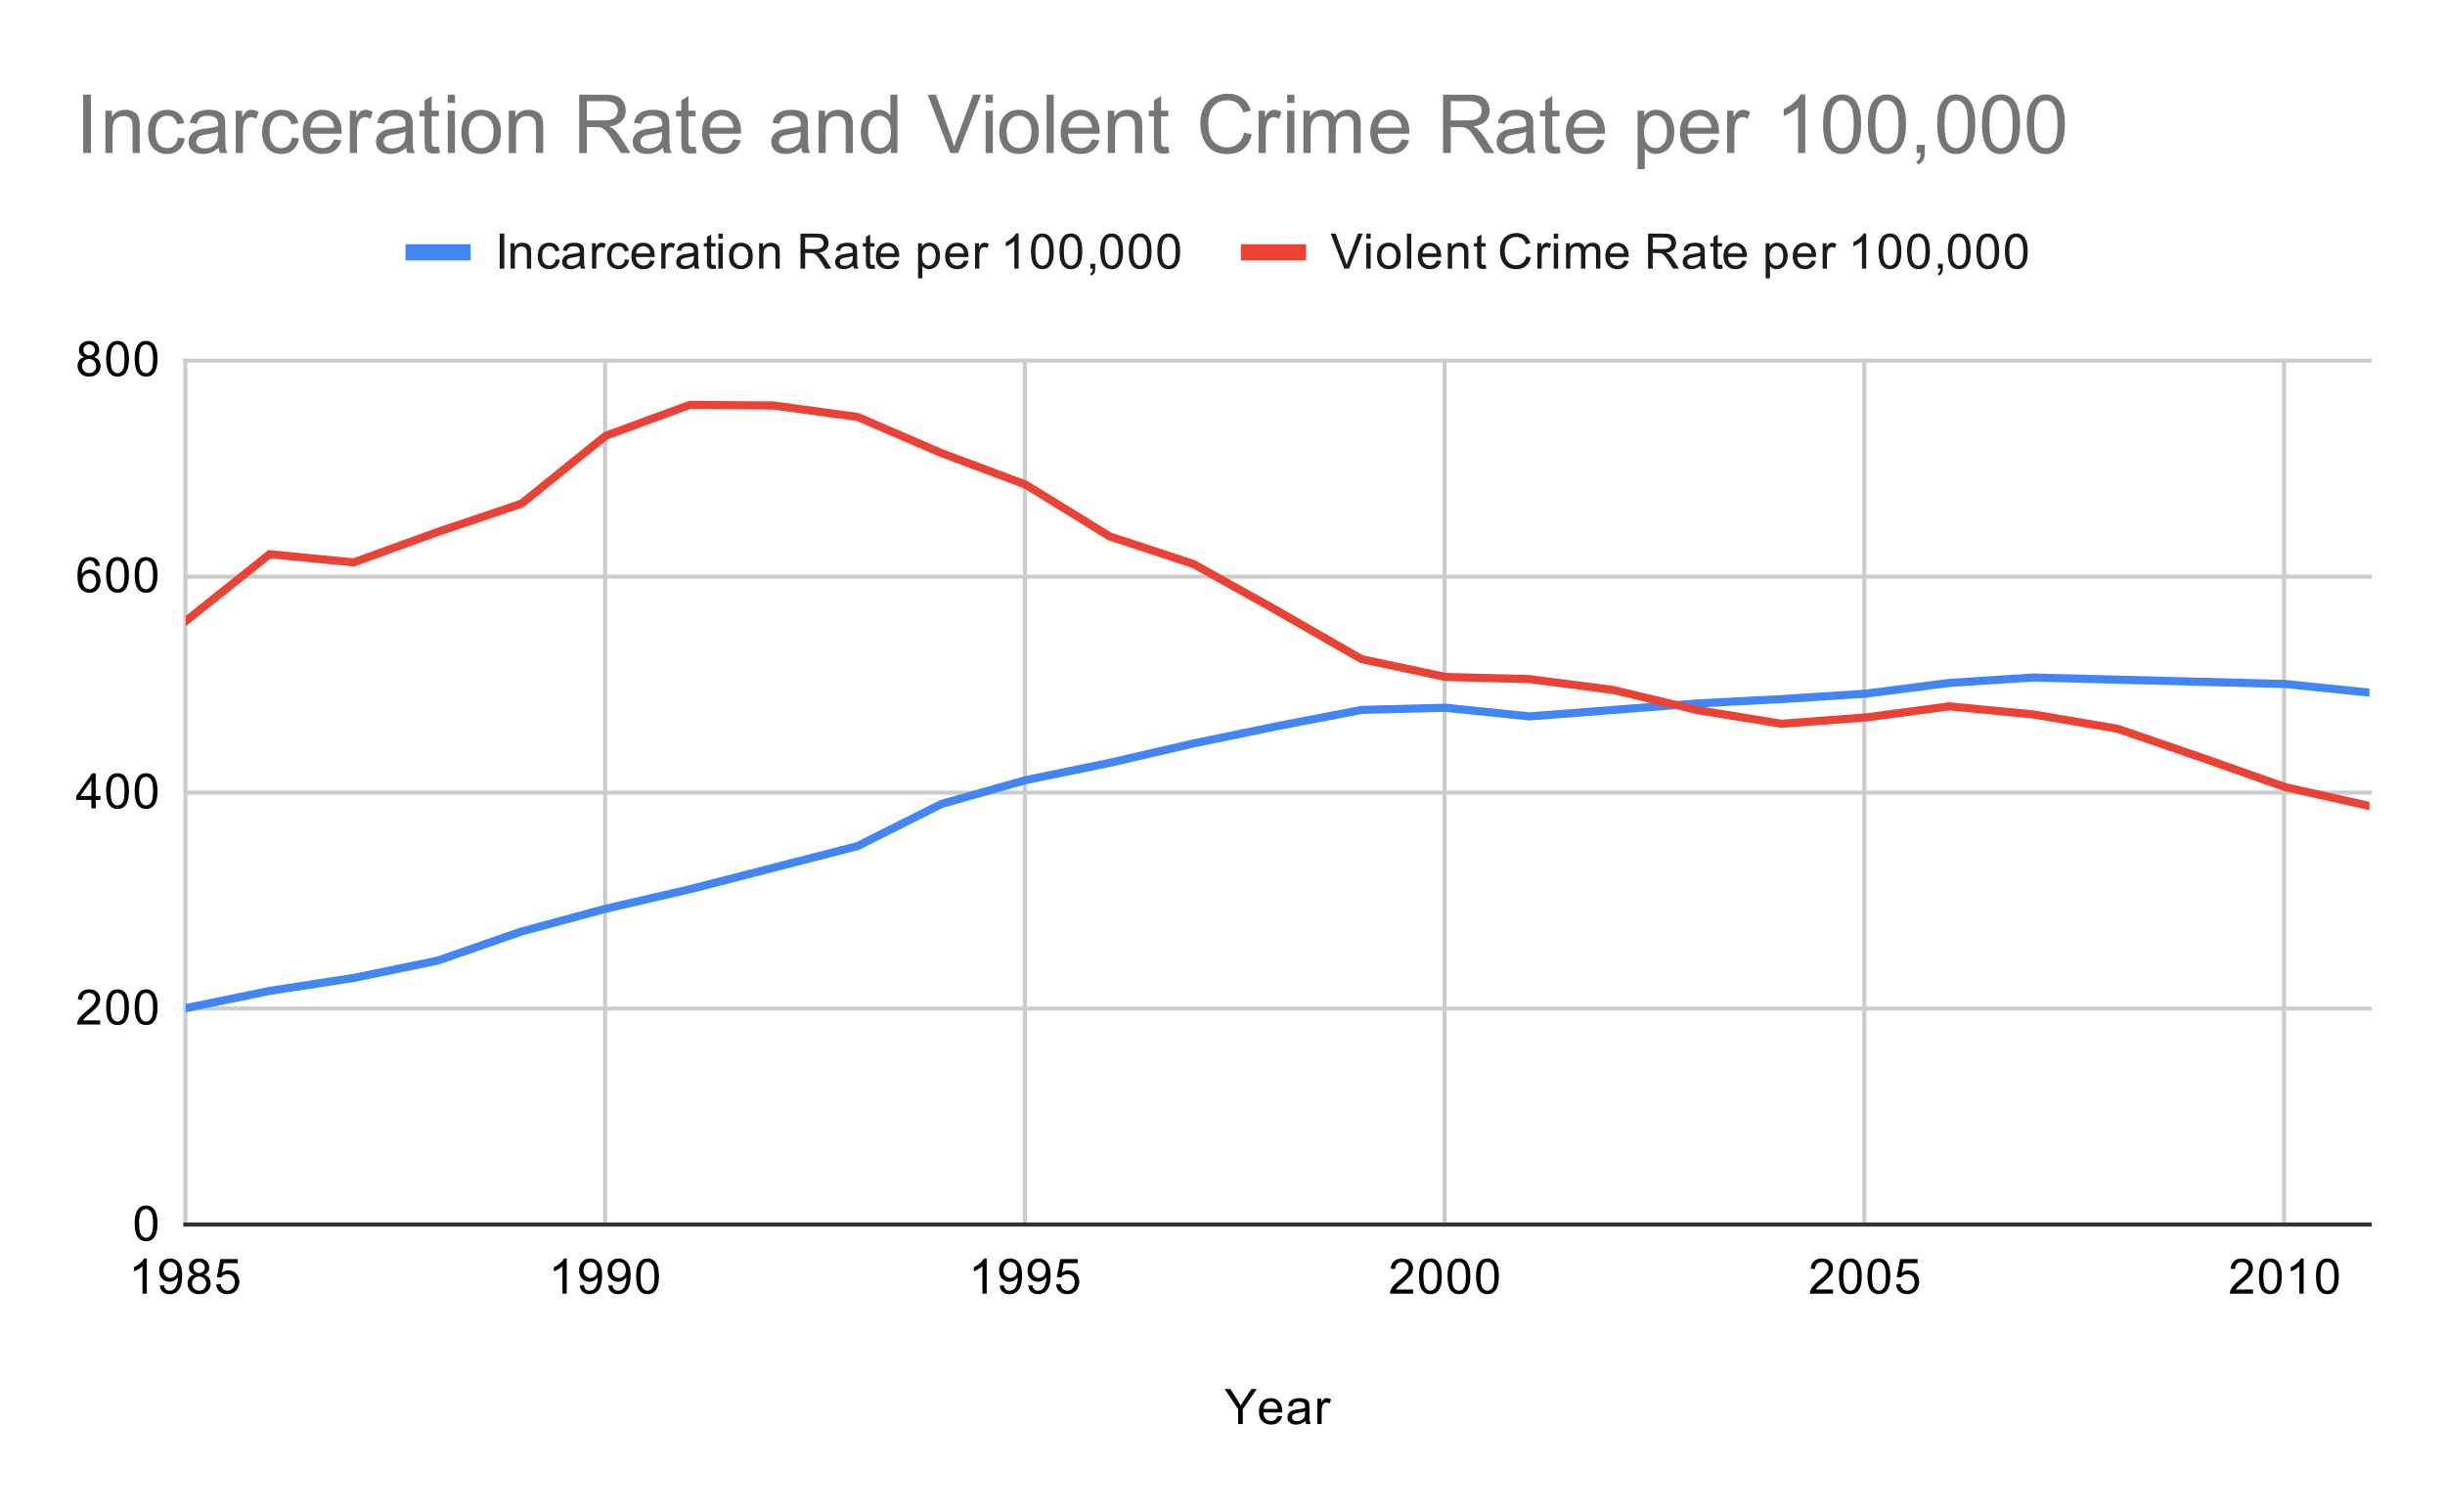 <svg version="1.1" viewBox="0.0 0.0 600.0 371.0" fill="none" stroke="none" stroke-linecap="square" stroke-miterlimit="10" width="600" height="371" xmlns:xlink="http://www.w3.org/1999/xlink" xmlns="http://www.w3.org/2000/svg"><path fill="#ffffff" d="M0 0L600.0 0L600.0 371.0L0 371.0L0 0Z" fill-rule="nonzero"/><path stroke="#cccccc" stroke-width="1.0" stroke-linecap="butt" d="M45.5 88.5L45.5 300.5" fill-rule="nonzero"/><path stroke="#cccccc" stroke-width="1.0" stroke-linecap="butt" d="M148.5 88.5L148.5 300.5" fill-rule="nonzero"/><path stroke="#cccccc" stroke-width="1.0" stroke-linecap="butt" d="M251.5 88.5L251.5 300.5" fill-rule="nonzero"/><path stroke="#cccccc" stroke-width="1.0" stroke-linecap="butt" d="M354.5 88.5L354.5 300.5" fill-rule="nonzero"/><path stroke="#cccccc" stroke-width="1.0" stroke-linecap="butt" d="M457.5 88.5L457.5 300.5" fill-rule="nonzero"/><path stroke="#cccccc" stroke-width="1.0" stroke-linecap="butt" d="M560.5 88.5L560.5 300.5" fill-rule="nonzero"/><path stroke="#333333" stroke-width="1.0" stroke-linecap="butt" d="M45.5 300.5L581.5 300.5" fill-rule="nonzero"/><path stroke="#cccccc" stroke-width="1.0" stroke-linecap="butt" d="M45.5 247.5L581.5 247.5" fill-rule="nonzero"/><path stroke="#cccccc" stroke-width="1.0" stroke-linecap="butt" d="M45.5 194.5L581.5 194.5" fill-rule="nonzero"/><path stroke="#cccccc" stroke-width="1.0" stroke-linecap="butt" d="M45.5 141.5L581.5 141.5" fill-rule="nonzero"/><path stroke="#cccccc" stroke-width="1.0" stroke-linecap="butt" d="M45.5 88.5L581.5 88.5" fill-rule="nonzero"/><clipPath id="id_0"><path d="M45.55 88.283L581.45 88.283L581.45 300.45L45.55 300.45L45.55 88.283Z" clip-rule="nonzero"/></clipPath><path stroke="#4285f4" stroke-width="2.0" stroke-linecap="butt" clip-path="url(#id_0)" d="M45.55 247.408L66.162 243.165L86.773 239.982L107.385 235.739L127.996 228.579L148.608 223.009L169.219 218.235L189.831 212.931L210.442 207.627L231.054 197.284L251.665 191.449L272.277 187.206L292.888 182.432L313.5 178.189L334.112 174.211L354.723 173.68L375.335 175.802L395.946 174.211L416.558 172.62L437.169 171.559L457.781 170.233L478.392 167.581L499.004 166.255L519.615 166.785L540.227 167.315L560.838 167.846L581.45 169.968" fill-rule="nonzero"/><path stroke="#ea4335" stroke-width="2.0" stroke-linecap="butt" clip-path="url(#id_0)" d="M45.55 152.437L66.162 135.994L86.773 138.01L107.385 130.558L127.996 123.583L148.608 106.954L169.219 99.369L189.831 99.502L210.442 102.313L231.054 111.197L251.665 118.915L272.277 131.618L292.888 138.408L313.5 149.918L334.112 161.746L354.723 166.122L375.335 166.652L395.946 169.331L416.558 174.264L437.169 177.606L457.781 176.067L478.392 173.336L499.004 175.325L519.615 178.825L540.227 185.907L560.838 193.173L581.45 197.788" fill-rule="nonzero"/><path fill="#000000" fill-opacity="0.0" clip-path="url(#id_0)" d="M48.55 247.408C48.55 249.065 47.207 250.408 45.55 250.408C43.893 250.408 42.55 249.065 42.55 247.408C42.55 245.751 43.893 244.408 45.55 244.408C47.207 244.408 48.55 245.751 48.55 247.408Z" fill-rule="nonzero"/><path fill="#000000" fill-opacity="0.0" clip-path="url(#id_0)" d="M69.162 243.165C69.162 244.822 67.818 246.165 66.162 246.165C64.505 246.165 63.162 244.822 63.162 243.165C63.162 241.508 64.505 240.165 66.162 240.165C67.818 240.165 69.162 241.508 69.162 243.165Z" fill-rule="nonzero"/><path fill="#000000" fill-opacity="0.0" clip-path="url(#id_0)" d="M89.773 239.982C89.773 241.639 88.43 242.982 86.773 242.982C85.116 242.982 83.773 241.639 83.773 239.982C83.773 238.326 85.116 236.982 86.773 236.982C88.43 236.982 89.773 238.326 89.773 239.982Z" fill-rule="nonzero"/><path fill="#000000" fill-opacity="0.0" clip-path="url(#id_0)" d="M110.385 235.739C110.385 237.396 109.041 238.739 107.385 238.739C105.728 238.739 104.385 237.396 104.385 235.739C104.385 234.082 105.728 232.739 107.385 232.739C109.041 232.739 110.385 234.082 110.385 235.739Z" fill-rule="nonzero"/><path fill="#000000" fill-opacity="0.0" clip-path="url(#id_0)" d="M130.996 228.579C130.996 230.235 129.653 231.579 127.996 231.579C126.339 231.579 124.996 230.235 124.996 228.579C124.996 226.922 126.339 225.579 127.996 225.579C129.653 225.579 130.996 226.922 130.996 228.579Z" fill-rule="nonzero"/><path fill="#000000" fill-opacity="0.0" clip-path="url(#id_0)" d="M151.608 223.009C151.608 224.666 150.265 226.009 148.608 226.009C146.951 226.009 145.608 224.666 145.608 223.009C145.608 221.352 146.951 220.009 148.608 220.009C150.265 220.009 151.608 221.352 151.608 223.009Z" fill-rule="nonzero"/><path fill="#000000" fill-opacity="0.0" clip-path="url(#id_0)" d="M172.219 218.235C172.219 219.892 170.876 221.235 169.219 221.235C167.562 221.235 166.219 219.892 166.219 218.235C166.219 216.579 167.562 215.235 169.219 215.235C170.876 215.235 172.219 216.579 172.219 218.235Z" fill-rule="nonzero"/><path fill="#000000" fill-opacity="0.0" clip-path="url(#id_0)" d="M192.831 212.931C192.831 214.588 191.488 215.931 189.831 215.931C188.174 215.931 186.831 214.588 186.831 212.931C186.831 211.274 188.174 209.931 189.831 209.931C191.488 209.931 192.831 211.274 192.831 212.931Z" fill-rule="nonzero"/><path fill="#000000" fill-opacity="0.0" clip-path="url(#id_0)" d="M213.442 207.627C213.442 209.284 212.099 210.627 210.442 210.627C208.785 210.627 207.442 209.284 207.442 207.627C207.442 205.97 208.785 204.627 210.442 204.627C212.099 204.627 213.442 205.97 213.442 207.627Z" fill-rule="nonzero"/><path fill="#000000" fill-opacity="0.0" clip-path="url(#id_0)" d="M234.054 197.284C234.054 198.941 232.711 200.284 231.054 200.284C229.397 200.284 228.054 198.941 228.054 197.284C228.054 195.627 229.397 194.284 231.054 194.284C232.711 194.284 234.054 195.627 234.054 197.284Z" fill-rule="nonzero"/><path fill="#000000" fill-opacity="0.0" clip-path="url(#id_0)" d="M254.665 191.449C254.665 193.106 253.322 194.449 251.665 194.449C250.009 194.449 248.665 193.106 248.665 191.449C248.665 189.793 250.009 188.449 251.665 188.449C253.322 188.449 254.665 189.793 254.665 191.449Z" fill-rule="nonzero"/><path fill="#000000" fill-opacity="0.0" clip-path="url(#id_0)" d="M275.277 187.206C275.277 188.863 273.934 190.206 272.277 190.206C270.62 190.206 269.277 188.863 269.277 187.206C269.277 185.549 270.62 184.206 272.277 184.206C273.934 184.206 275.277 185.549 275.277 187.206Z" fill-rule="nonzero"/><path fill="#000000" fill-opacity="0.0" clip-path="url(#id_0)" d="M295.888 182.432C295.888 184.089 294.545 185.432 292.888 185.432C291.232 185.432 289.888 184.089 289.888 182.432C289.888 180.775 291.232 179.432 292.888 179.432C294.545 179.432 295.888 180.775 295.888 182.432Z" fill-rule="nonzero"/><path fill="#000000" fill-opacity="0.0" clip-path="url(#id_0)" d="M316.5 178.189C316.5 179.846 315.157 181.189 313.5 181.189C311.843 181.189 310.5 179.846 310.5 178.189C310.5 176.532 311.843 175.189 313.5 175.189C315.157 175.189 316.5 176.532 316.5 178.189Z" fill-rule="nonzero"/><path fill="#000000" fill-opacity="0.0" clip-path="url(#id_0)" d="M337.112 174.211C337.112 175.868 335.768 177.211 334.112 177.211C332.455 177.211 331.112 175.868 331.112 174.211C331.112 172.554 332.455 171.211 334.112 171.211C335.768 171.211 337.112 172.554 337.112 174.211Z" fill-rule="nonzero"/><path fill="#000000" fill-opacity="0.0" clip-path="url(#id_0)" d="M357.723 173.68C357.723 175.337 356.38 176.68 354.723 176.68C353.066 176.68 351.723 175.337 351.723 173.68C351.723 172.024 353.066 170.68 354.723 170.68C356.38 170.68 357.723 172.024 357.723 173.68Z" fill-rule="nonzero"/><path fill="#000000" fill-opacity="0.0" clip-path="url(#id_0)" d="M378.335 175.802C378.335 177.459 376.991 178.802 375.335 178.802C373.678 178.802 372.335 177.459 372.335 175.802C372.335 174.145 373.678 172.802 375.335 172.802C376.991 172.802 378.335 174.145 378.335 175.802Z" fill-rule="nonzero"/><path fill="#000000" fill-opacity="0.0" clip-path="url(#id_0)" d="M398.946 174.211C398.946 175.868 397.603 177.211 395.946 177.211C394.289 177.211 392.946 175.868 392.946 174.211C392.946 172.554 394.289 171.211 395.946 171.211C397.603 171.211 398.946 172.554 398.946 174.211Z" fill-rule="nonzero"/><path fill="#000000" fill-opacity="0.0" clip-path="url(#id_0)" d="M419.558 172.62C419.558 174.276 418.215 175.62 416.558 175.62C414.901 175.62 413.558 174.276 413.558 172.62C413.558 170.963 414.901 169.62 416.558 169.62C418.215 169.62 419.558 170.963 419.558 172.62Z" fill-rule="nonzero"/><path fill="#000000" fill-opacity="0.0" clip-path="url(#id_0)" d="M440.169 171.559C440.169 173.216 438.826 174.559 437.169 174.559C435.512 174.559 434.169 173.216 434.169 171.559C434.169 169.902 435.512 168.559 437.169 168.559C438.826 168.559 440.169 169.902 440.169 171.559Z" fill-rule="nonzero"/><path fill="#000000" fill-opacity="0.0" clip-path="url(#id_0)" d="M460.781 170.233C460.781 171.89 459.438 173.233 457.781 173.233C456.124 173.233 454.781 171.89 454.781 170.233C454.781 168.576 456.124 167.233 457.781 167.233C459.438 167.233 460.781 168.576 460.781 170.233Z" fill-rule="nonzero"/><path fill="#000000" fill-opacity="0.0" clip-path="url(#id_0)" d="M481.392 167.581C481.392 169.237 480.049 170.581 478.392 170.581C476.735 170.581 475.392 169.237 475.392 167.581C475.392 165.924 476.735 164.581 478.392 164.581C480.049 164.581 481.392 165.924 481.392 167.581Z" fill-rule="nonzero"/><path fill="#000000" fill-opacity="0.0" clip-path="url(#id_0)" d="M502.004 166.255C502.004 167.911 500.661 169.255 499.004 169.255C497.347 169.255 496.004 167.911 496.004 166.255C496.004 164.598 497.347 163.255 499.004 163.255C500.661 163.255 502.004 164.598 502.004 166.255Z" fill-rule="nonzero"/><path fill="#000000" fill-opacity="0.0" clip-path="url(#id_0)" d="M522.615 166.785C522.615 168.442 521.272 169.785 519.615 169.785C517.959 169.785 516.615 168.442 516.615 166.785C516.615 165.128 517.959 163.785 519.615 163.785C521.272 163.785 522.615 165.128 522.615 166.785Z" fill-rule="nonzero"/><path fill="#000000" fill-opacity="0.0" clip-path="url(#id_0)" d="M543.227 167.315C543.227 168.972 541.884 170.315 540.227 170.315C538.57 170.315 537.227 168.972 537.227 167.315C537.227 165.659 538.57 164.315 540.227 164.315C541.884 164.315 543.227 165.659 543.227 167.315Z" fill-rule="nonzero"/><path fill="#000000" fill-opacity="0.0" clip-path="url(#id_0)" d="M563.838 167.846C563.838 169.503 562.495 170.846 560.838 170.846C559.182 170.846 557.838 169.503 557.838 167.846C557.838 166.189 559.182 164.846 560.838 164.846C562.495 164.846 563.838 166.189 563.838 167.846Z" fill-rule="nonzero"/><path fill="#000000" fill-opacity="0.0" clip-path="url(#id_0)" d="M584.45 169.968C584.45 171.624 583.107 172.968 581.45 172.968C579.793 172.968 578.45 171.624 578.45 169.968C578.45 168.311 579.793 166.968 581.45 166.968C583.107 166.968 584.45 168.311 584.45 169.968Z" fill-rule="nonzero"/><path fill="#000000" fill-opacity="0.0" clip-path="url(#id_0)" d="M48.55 152.437C48.55 154.094 47.207 155.437 45.55 155.437C43.893 155.437 42.55 154.094 42.55 152.437C42.55 150.78 43.893 149.437 45.55 149.437C47.207 149.437 48.55 150.78 48.55 152.437Z" fill-rule="nonzero"/><path fill="#000000" fill-opacity="0.0" clip-path="url(#id_0)" d="M69.162 135.994C69.162 137.651 67.818 138.994 66.162 138.994C64.505 138.994 63.162 137.651 63.162 135.994C63.162 134.337 64.505 132.994 66.162 132.994C67.818 132.994 69.162 134.337 69.162 135.994Z" fill-rule="nonzero"/><path fill="#000000" fill-opacity="0.0" clip-path="url(#id_0)" d="M89.773 138.01C89.773 139.667 88.43 141.01 86.773 141.01C85.116 141.01 83.773 139.667 83.773 138.01C83.773 136.353 85.116 135.01 86.773 135.01C88.43 135.01 89.773 136.353 89.773 138.01Z" fill-rule="nonzero"/><path fill="#000000" fill-opacity="0.0" clip-path="url(#id_0)" d="M110.385 130.558C110.385 132.214 109.041 133.558 107.385 133.558C105.728 133.558 104.385 132.214 104.385 130.558C104.385 128.901 105.728 127.558 107.385 127.558C109.041 127.558 110.385 128.901 110.385 130.558Z" fill-rule="nonzero"/><path fill="#000000" fill-opacity="0.0" clip-path="url(#id_0)" d="M130.996 123.583C130.996 125.239 129.653 126.583 127.996 126.583C126.339 126.583 124.996 125.239 124.996 123.583C124.996 121.926 126.339 120.583 127.996 120.583C129.653 120.583 130.996 121.926 130.996 123.583Z" fill-rule="nonzero"/><path fill="#000000" fill-opacity="0.0" clip-path="url(#id_0)" d="M151.608 106.954C151.608 108.611 150.265 109.954 148.608 109.954C146.951 109.954 145.608 108.611 145.608 106.954C145.608 105.297 146.951 103.954 148.608 103.954C150.265 103.954 151.608 105.297 151.608 106.954Z" fill-rule="nonzero"/><path fill="#000000" fill-opacity="0.0" clip-path="url(#id_0)" d="M172.219 99.369C172.219 101.026 170.876 102.369 169.219 102.369C167.562 102.369 166.219 101.026 166.219 99.369C166.219 97.712 167.562 96.369 169.219 96.369C170.876 96.369 172.219 97.712 172.219 99.369Z" fill-rule="nonzero"/><path fill="#000000" fill-opacity="0.0" clip-path="url(#id_0)" d="M192.831 99.502C192.831 101.159 191.488 102.502 189.831 102.502C188.174 102.502 186.831 101.159 186.831 99.502C186.831 97.845 188.174 96.502 189.831 96.502C191.488 96.502 192.831 97.845 192.831 99.502Z" fill-rule="nonzero"/><path fill="#000000" fill-opacity="0.0" clip-path="url(#id_0)" d="M213.442 102.313C213.442 103.97 212.099 105.313 210.442 105.313C208.785 105.313 207.442 103.97 207.442 102.313C207.442 100.656 208.785 99.313 210.442 99.313C212.099 99.313 213.442 100.656 213.442 102.313Z" fill-rule="nonzero"/><path fill="#000000" fill-opacity="0.0" clip-path="url(#id_0)" d="M234.054 111.197C234.054 112.854 232.711 114.197 231.054 114.197C229.397 114.197 228.054 112.854 228.054 111.197C228.054 109.54 229.397 108.197 231.054 108.197C232.711 108.197 234.054 109.54 234.054 111.197Z" fill-rule="nonzero"/><path fill="#000000" fill-opacity="0.0" clip-path="url(#id_0)" d="M254.665 118.915C254.665 120.572 253.322 121.915 251.665 121.915C250.009 121.915 248.665 120.572 248.665 118.915C248.665 117.258 250.009 115.915 251.665 115.915C253.322 115.915 254.665 117.258 254.665 118.915Z" fill-rule="nonzero"/><path fill="#000000" fill-opacity="0.0" clip-path="url(#id_0)" d="M275.277 131.618C275.277 133.275 273.934 134.618 272.277 134.618C270.62 134.618 269.277 133.275 269.277 131.618C269.277 129.962 270.62 128.618 272.277 128.618C273.934 128.618 275.277 129.962 275.277 131.618Z" fill-rule="nonzero"/><path fill="#000000" fill-opacity="0.0" clip-path="url(#id_0)" d="M295.888 138.408C295.888 140.065 294.545 141.408 292.888 141.408C291.232 141.408 289.888 140.065 289.888 138.408C289.888 136.751 291.232 135.408 292.888 135.408C294.545 135.408 295.888 136.751 295.888 138.408Z" fill-rule="nonzero"/><path fill="#000000" fill-opacity="0.0" clip-path="url(#id_0)" d="M316.5 149.918C316.5 151.575 315.157 152.918 313.5 152.918C311.843 152.918 310.5 151.575 310.5 149.918C310.5 148.261 311.843 146.918 313.5 146.918C315.157 146.918 316.5 148.261 316.5 149.918Z" fill-rule="nonzero"/><path fill="#000000" fill-opacity="0.0" clip-path="url(#id_0)" d="M337.112 161.746C337.112 163.403 335.768 164.746 334.112 164.746C332.455 164.746 331.112 163.403 331.112 161.746C331.112 160.089 332.455 158.746 334.112 158.746C335.768 158.746 337.112 160.089 337.112 161.746Z" fill-rule="nonzero"/><path fill="#000000" fill-opacity="0.0" clip-path="url(#id_0)" d="M357.723 166.122C357.723 167.779 356.38 169.122 354.723 169.122C353.066 169.122 351.723 167.779 351.723 166.122C351.723 164.465 353.066 163.122 354.723 163.122C356.38 163.122 357.723 164.465 357.723 166.122Z" fill-rule="nonzero"/><path fill="#000000" fill-opacity="0.0" clip-path="url(#id_0)" d="M378.335 166.652C378.335 168.309 376.991 169.652 375.335 169.652C373.678 169.652 372.335 168.309 372.335 166.652C372.335 164.996 373.678 163.652 375.335 163.652C376.991 163.652 378.335 164.996 378.335 166.652Z" fill-rule="nonzero"/><path fill="#000000" fill-opacity="0.0" clip-path="url(#id_0)" d="M398.946 169.331C398.946 170.988 397.603 172.331 395.946 172.331C394.289 172.331 392.946 170.988 392.946 169.331C392.946 167.674 394.289 166.331 395.946 166.331C397.603 166.331 398.946 167.674 398.946 169.331Z" fill-rule="nonzero"/><path fill="#000000" fill-opacity="0.0" clip-path="url(#id_0)" d="M419.558 174.264C419.558 175.921 418.215 177.264 416.558 177.264C414.901 177.264 413.558 175.921 413.558 174.264C413.558 172.607 414.901 171.264 416.558 171.264C418.215 171.264 419.558 172.607 419.558 174.264Z" fill-rule="nonzero"/><path fill="#000000" fill-opacity="0.0" clip-path="url(#id_0)" d="M440.169 177.606C440.169 179.262 438.826 180.606 437.169 180.606C435.512 180.606 434.169 179.262 434.169 177.606C434.169 175.949 435.512 174.606 437.169 174.606C438.826 174.606 440.169 175.949 440.169 177.606Z" fill-rule="nonzero"/><path fill="#000000" fill-opacity="0.0" clip-path="url(#id_0)" d="M460.781 176.067C460.781 177.724 459.438 179.067 457.781 179.067C456.124 179.067 454.781 177.724 454.781 176.067C454.781 174.41 456.124 173.067 457.781 173.067C459.438 173.067 460.781 174.41 460.781 176.067Z" fill-rule="nonzero"/><path fill="#000000" fill-opacity="0.0" clip-path="url(#id_0)" d="M481.392 173.336C481.392 174.993 480.049 176.336 478.392 176.336C476.735 176.336 475.392 174.993 475.392 173.336C475.392 171.679 476.735 170.336 478.392 170.336C480.049 170.336 481.392 171.679 481.392 173.336Z" fill-rule="nonzero"/><path fill="#000000" fill-opacity="0.0" clip-path="url(#id_0)" d="M502.004 175.325C502.004 176.982 500.661 178.325 499.004 178.325C497.347 178.325 496.004 176.982 496.004 175.325C496.004 173.668 497.347 172.325 499.004 172.325C500.661 172.325 502.004 173.668 502.004 175.325Z" fill-rule="nonzero"/><path fill="#000000" fill-opacity="0.0" clip-path="url(#id_0)" d="M522.615 178.825C522.615 180.482 521.272 181.825 519.615 181.825C517.959 181.825 516.615 180.482 516.615 178.825C516.615 177.169 517.959 175.825 519.615 175.825C521.272 175.825 522.615 177.169 522.615 178.825Z" fill-rule="nonzero"/><path fill="#000000" fill-opacity="0.0" clip-path="url(#id_0)" d="M543.227 185.907C543.227 187.563 541.884 188.907 540.227 188.907C538.57 188.907 537.227 187.563 537.227 185.907C537.227 184.25 538.57 182.907 540.227 182.907C541.884 182.907 543.227 184.25 543.227 185.907Z" fill-rule="nonzero"/><path fill="#000000" fill-opacity="0.0" clip-path="url(#id_0)" d="M563.838 193.173C563.838 194.83 562.495 196.173 560.838 196.173C559.182 196.173 557.838 194.83 557.838 193.173C557.838 191.516 559.182 190.173 560.838 190.173C562.495 190.173 563.838 191.516 563.838 193.173Z" fill-rule="nonzero"/><path fill="#000000" fill-opacity="0.0" clip-path="url(#id_0)" d="M584.45 197.788C584.45 199.445 583.107 200.788 581.45 200.788C579.793 200.788 578.45 199.445 578.45 197.788C578.45 196.131 579.793 194.788 581.45 194.788C583.107 194.788 584.45 196.131 584.45 197.788Z" fill-rule="nonzero"/><path fill="#000000" d="M303.844 349.45L303.844 345.809L300.531 340.856L301.922 340.856L303.609 343.45Q304.078 344.169 304.484 344.903Q304.875 344.231 305.422 343.387L307.094 340.856L308.406 340.856L304.984 345.809L304.984 349.45L303.844 349.45ZM313.547 347.45L314.641 347.575Q314.391 348.528 313.688 349.059Q312.984 349.591 311.906 349.591Q310.547 349.591 309.734 348.747Q308.938 347.903 308.938 346.387Q308.938 344.825 309.75 343.966Q310.562 343.091 311.844 343.091Q313.094 343.091 313.875 343.934Q314.672 344.778 314.672 346.325Q314.672 346.419 314.672 346.606L310.031 346.606Q310.094 347.637 310.609 348.184Q311.125 348.716 311.906 348.716Q312.484 348.716 312.891 348.419Q313.312 348.106 313.547 347.45ZM310.094 345.747L313.562 345.747Q313.5 344.95 313.172 344.559Q312.656 343.95 311.859 343.95Q311.125 343.95 310.625 344.434Q310.141 344.919 310.094 345.747ZM320.359 348.684Q319.766 349.184 319.219 349.387Q318.688 349.591 318.062 349.591Q317.031 349.591 316.484 349.091Q315.938 348.591 315.938 347.809Q315.938 347.356 316.141 346.981Q316.344 346.591 316.688 346.372Q317.031 346.137 317.453 346.028Q317.75 345.934 318.391 345.856Q319.656 345.716 320.266 345.497Q320.266 345.278 320.266 345.231Q320.266 344.575 319.969 344.309Q319.562 343.966 318.766 343.966Q318.031 343.966 317.672 344.231Q317.312 344.481 317.141 345.137L316.109 344.997Q316.25 344.341 316.578 343.934Q316.906 343.528 317.516 343.309Q318.125 343.091 318.922 343.091Q319.719 343.091 320.219 343.278Q320.719 343.466 320.953 343.747Q321.188 344.028 321.281 344.466Q321.328 344.731 321.328 345.434L321.328 346.841Q321.328 348.309 321.391 348.7Q321.469 349.091 321.672 349.45L320.562 349.45Q320.406 349.122 320.359 348.684ZM320.266 346.325Q319.688 346.559 318.547 346.731Q317.891 346.825 317.625 346.95Q317.359 347.059 317.203 347.278Q317.062 347.497 317.062 347.778Q317.062 348.2 317.375 348.481Q317.703 348.762 318.312 348.762Q318.922 348.762 319.391 348.497Q319.875 348.231 320.094 347.762Q320.266 347.403 320.266 346.716L320.266 346.325ZM323.281 349.45L323.281 343.231L324.234 343.231L324.234 344.169Q324.594 343.512 324.891 343.309Q325.203 343.091 325.578 343.091Q326.109 343.091 326.656 343.419L326.297 344.403Q325.906 344.169 325.531 344.169Q325.172 344.169 324.891 344.387Q324.625 344.591 324.516 344.966Q324.328 345.528 324.328 346.184L324.328 349.45L323.281 349.45Z" fill-rule="nonzero"/><path fill="#000000" d="M33.05 300.216Q33.05 298.684 33.362 297.762Q33.675 296.825 34.284 296.325Q34.909 295.825 35.847 295.825Q36.534 295.825 37.05 296.106Q37.581 296.387 37.925 296.919Q38.269 297.434 38.456 298.184Q38.644 298.934 38.644 300.216Q38.644 301.731 38.331 302.653Q38.034 303.575 37.409 304.091Q36.8 304.591 35.847 304.591Q34.612 304.591 33.894 303.7Q33.05 302.637 33.05 300.216ZM34.128 300.216Q34.128 302.325 34.628 303.028Q35.128 303.731 35.847 303.731Q36.581 303.731 37.066 303.028Q37.566 302.325 37.566 300.216Q37.566 298.091 37.066 297.403Q36.581 296.7 35.831 296.7Q35.112 296.7 34.675 297.309Q34.128 298.091 34.128 300.216Z" fill-rule="nonzero"/><path fill="#000000" d="M24.597 250.393L24.597 251.408L18.909 251.408Q18.909 251.033 19.034 250.674Q19.253 250.096 19.722 249.533Q20.206 248.971 21.113 248.236Q22.519 247.08 23.003 246.408Q23.503 245.736 23.503 245.143Q23.503 244.518 23.05 244.096Q22.597 243.658 21.878 243.658Q21.113 243.658 20.659 244.111Q20.206 244.565 20.191 245.377L19.113 245.268Q19.222 244.049 19.941 243.424Q20.675 242.783 21.909 242.783Q23.144 242.783 23.863 243.471Q24.581 244.158 24.581 245.174Q24.581 245.69 24.363 246.19Q24.159 246.674 23.659 247.236Q23.175 247.783 22.05 248.736Q21.097 249.533 20.816 249.83Q20.55 250.111 20.378 250.393L24.597 250.393ZM26.05 247.174Q26.05 245.643 26.363 244.721Q26.675 243.783 27.284 243.283Q27.909 242.783 28.847 242.783Q29.534 242.783 30.05 243.065Q30.581 243.346 30.925 243.877Q31.269 244.393 31.456 245.143Q31.644 245.893 31.644 247.174Q31.644 248.69 31.331 249.611Q31.034 250.533 30.409 251.049Q29.8 251.549 28.847 251.549Q27.613 251.549 26.894 250.658Q26.05 249.596 26.05 247.174ZM27.128 247.174Q27.128 249.283 27.628 249.986Q28.128 250.69 28.847 250.69Q29.581 250.69 30.066 249.986Q30.566 249.283 30.566 247.174Q30.566 245.049 30.066 244.361Q29.581 243.658 28.831 243.658Q28.113 243.658 27.675 244.268Q27.128 245.049 27.128 247.174ZM33.05 247.174Q33.05 245.643 33.362 244.721Q33.675 243.783 34.284 243.283Q34.909 242.783 35.847 242.783Q36.534 242.783 37.05 243.065Q37.581 243.346 37.925 243.877Q38.269 244.393 38.456 245.143Q38.644 245.893 38.644 247.174Q38.644 248.69 38.331 249.611Q38.034 250.533 37.409 251.049Q36.8 251.549 35.847 251.549Q34.612 251.549 33.894 250.658Q33.05 249.596 33.05 247.174ZM34.128 247.174Q34.128 249.283 34.628 249.986Q35.128 250.69 35.847 250.69Q36.581 250.69 37.066 249.986Q37.566 249.283 37.566 247.174Q37.566 245.049 37.066 244.361Q36.581 243.658 35.831 243.658Q35.112 243.658 34.675 244.268Q34.128 245.049 34.128 247.174Z" fill-rule="nonzero"/><path fill="#000000" d="M22.425 198.367L22.425 196.304L18.706 196.304L18.706 195.335L22.628 189.773L23.488 189.773L23.488 195.335L24.644 195.335L24.644 196.304L23.488 196.304L23.488 198.367L22.425 198.367ZM22.425 195.335L22.425 191.476L19.738 195.335L22.425 195.335ZM26.05 194.132Q26.05 192.601 26.363 191.679Q26.675 190.742 27.284 190.242Q27.909 189.742 28.847 189.742Q29.534 189.742 30.05 190.023Q30.581 190.304 30.925 190.835Q31.269 191.351 31.456 192.101Q31.644 192.851 31.644 194.132Q31.644 195.648 31.331 196.57Q31.034 197.492 30.409 198.007Q29.8 198.507 28.847 198.507Q27.613 198.507 26.894 197.617Q26.05 196.554 26.05 194.132ZM27.128 194.132Q27.128 196.242 27.628 196.945Q28.128 197.648 28.847 197.648Q29.581 197.648 30.066 196.945Q30.566 196.242 30.566 194.132Q30.566 192.007 30.066 191.32Q29.581 190.617 28.831 190.617Q28.113 190.617 27.675 191.226Q27.128 192.007 27.128 194.132ZM33.05 194.132Q33.05 192.601 33.362 191.679Q33.675 190.742 34.284 190.242Q34.909 189.742 35.847 189.742Q36.534 189.742 37.05 190.023Q37.581 190.304 37.925 190.835Q38.269 191.351 38.456 192.101Q38.644 192.851 38.644 194.132Q38.644 195.648 38.331 196.57Q38.034 197.492 37.409 198.007Q36.8 198.507 35.847 198.507Q34.612 198.507 33.894 197.617Q33.05 196.554 33.05 194.132ZM34.128 194.132Q34.128 196.242 34.628 196.945Q35.128 197.648 35.847 197.648Q36.581 197.648 37.066 196.945Q37.566 196.242 37.566 194.132Q37.566 192.007 37.066 191.32Q36.581 190.617 35.831 190.617Q35.112 190.617 34.675 191.226Q34.128 192.007 34.128 194.132Z" fill-rule="nonzero"/><path fill="#000000" d="M24.519 138.841L23.472 138.919Q23.331 138.294 23.081 138.012Q22.644 137.559 22.019 137.559Q21.519 137.559 21.128 137.841Q20.644 138.216 20.347 138.919Q20.066 139.606 20.05 140.887Q20.425 140.309 20.972 140.028Q21.534 139.747 22.144 139.747Q23.191 139.747 23.925 140.528Q24.675 141.309 24.675 142.528Q24.675 143.341 24.316 144.044Q23.972 144.731 23.363 145.106Q22.753 145.466 21.988 145.466Q20.659 145.466 19.831 144.497Q19.003 143.528 19.003 141.309Q19.003 138.809 19.925 137.684Q20.722 136.7 22.081 136.7Q23.097 136.7 23.738 137.278Q24.394 137.841 24.519 138.841ZM20.222 142.544Q20.222 143.091 20.441 143.591Q20.675 144.075 21.081 144.341Q21.503 144.606 21.972 144.606Q22.628 144.606 23.113 144.075Q23.597 143.528 23.597 142.606Q23.597 141.716 23.113 141.2Q22.644 140.684 21.925 140.684Q21.206 140.684 20.706 141.2Q20.222 141.716 20.222 142.544ZM26.05 141.091Q26.05 139.559 26.363 138.637Q26.675 137.7 27.284 137.2Q27.909 136.7 28.847 136.7Q29.534 136.7 30.05 136.981Q30.581 137.262 30.925 137.794Q31.269 138.309 31.456 139.059Q31.644 139.809 31.644 141.091Q31.644 142.606 31.331 143.528Q31.034 144.45 30.409 144.966Q29.8 145.466 28.847 145.466Q27.613 145.466 26.894 144.575Q26.05 143.512 26.05 141.091ZM27.128 141.091Q27.128 143.2 27.628 143.903Q28.128 144.606 28.847 144.606Q29.581 144.606 30.066 143.903Q30.566 143.2 30.566 141.091Q30.566 138.966 30.066 138.278Q29.581 137.575 28.831 137.575Q28.113 137.575 27.675 138.184Q27.128 138.966 27.128 141.091ZM33.05 141.091Q33.05 139.559 33.362 138.637Q33.675 137.7 34.284 137.2Q34.909 136.7 35.847 136.7Q36.534 136.7 37.05 136.981Q37.581 137.262 37.925 137.794Q38.269 138.309 38.456 139.059Q38.644 139.809 38.644 141.091Q38.644 142.606 38.331 143.528Q38.034 144.45 37.409 144.966Q36.8 145.466 35.847 145.466Q34.612 145.466 33.894 144.575Q33.05 143.512 33.05 141.091ZM34.128 141.091Q34.128 143.2 34.628 143.903Q35.128 144.606 35.847 144.606Q36.581 144.606 37.066 143.903Q37.566 143.2 37.566 141.091Q37.566 138.966 37.066 138.278Q36.581 137.575 35.831 137.575Q35.112 137.575 34.675 138.184Q34.128 138.966 34.128 141.091Z" fill-rule="nonzero"/><path fill="#000000" d="M20.675 87.627Q20.019 87.377 19.691 86.94Q19.378 86.486 19.378 85.877Q19.378 84.94 20.05 84.299Q20.738 83.658 21.847 83.658Q22.972 83.658 23.659 84.315Q24.347 84.971 24.347 85.908Q24.347 86.502 24.034 86.94Q23.722 87.377 23.081 87.627Q23.878 87.877 24.284 88.455Q24.691 89.033 24.691 89.83Q24.691 90.924 23.909 91.674Q23.144 92.424 21.863 92.424Q20.597 92.424 19.816 91.674Q19.034 90.924 19.034 89.799Q19.034 88.955 19.456 88.393Q19.894 87.83 20.675 87.627ZM20.456 85.83Q20.456 86.44 20.847 86.83Q21.253 87.221 21.878 87.221Q22.488 87.221 22.878 86.846Q23.269 86.455 23.269 85.893Q23.269 85.315 22.863 84.924Q22.456 84.518 21.863 84.518Q21.253 84.518 20.847 84.908Q20.456 85.299 20.456 85.83ZM20.128 89.799Q20.128 90.252 20.331 90.674Q20.55 91.096 20.972 91.33Q21.394 91.565 21.878 91.565Q22.628 91.565 23.113 91.08Q23.613 90.596 23.613 89.846Q23.613 89.08 23.113 88.58Q22.613 88.08 21.847 88.08Q21.097 88.08 20.613 88.58Q20.128 89.065 20.128 89.799ZM26.05 88.049Q26.05 86.518 26.363 85.596Q26.675 84.658 27.284 84.158Q27.909 83.658 28.847 83.658Q29.534 83.658 30.05 83.94Q30.581 84.221 30.925 84.752Q31.269 85.268 31.456 86.018Q31.644 86.768 31.644 88.049Q31.644 89.565 31.331 90.486Q31.034 91.408 30.409 91.924Q29.8 92.424 28.847 92.424Q27.613 92.424 26.894 91.533Q26.05 90.471 26.05 88.049ZM27.128 88.049Q27.128 90.158 27.628 90.861Q28.128 91.565 28.847 91.565Q29.581 91.565 30.066 90.861Q30.566 90.158 30.566 88.049Q30.566 85.924 30.066 85.236Q29.581 84.533 28.831 84.533Q28.113 84.533 27.675 85.143Q27.128 85.924 27.128 88.049ZM33.05 88.049Q33.05 86.518 33.362 85.596Q33.675 84.658 34.284 84.158Q34.909 83.658 35.847 83.658Q36.534 83.658 37.05 83.94Q37.581 84.221 37.925 84.752Q38.269 85.268 38.456 86.018Q38.644 86.768 38.644 88.049Q38.644 89.565 38.331 90.486Q38.034 91.408 37.409 91.924Q36.8 92.424 35.847 92.424Q34.612 92.424 33.894 91.533Q33.05 90.471 33.05 88.049ZM34.128 88.049Q34.128 90.158 34.628 90.861Q35.128 91.565 35.847 91.565Q36.581 91.565 37.066 90.861Q37.566 90.158 37.566 88.049Q37.566 85.924 37.066 85.236Q36.581 84.533 35.831 84.533Q35.112 84.533 34.675 85.143Q34.128 85.924 34.128 88.049Z" fill-rule="nonzero"/><path fill="#000000" d="M36.019 317.45L34.972 317.45L34.972 310.731Q34.581 311.091 33.956 311.466Q33.347 311.825 32.862 311.997L32.862 310.981Q33.737 310.559 34.394 309.981Q35.066 309.387 35.347 308.825L36.019 308.825L36.019 317.45ZM39.206 315.466L40.222 315.372Q40.347 316.091 40.706 316.419Q41.081 316.731 41.644 316.731Q42.128 316.731 42.487 316.512Q42.862 316.278 43.097 315.919Q43.331 315.544 43.487 314.919Q43.644 314.278 43.644 313.622Q43.644 313.544 43.644 313.403Q43.331 313.903 42.784 314.231Q42.237 314.544 41.597 314.544Q40.519 314.544 39.784 313.778Q39.05 312.997 39.05 311.731Q39.05 310.419 39.816 309.622Q40.597 308.825 41.753 308.825Q42.581 308.825 43.269 309.278Q43.972 309.731 44.331 310.575Q44.691 311.403 44.691 312.981Q44.691 314.622 44.331 315.606Q43.987 316.575 43.269 317.091Q42.566 317.591 41.628 317.591Q40.612 317.591 39.972 317.044Q39.331 316.481 39.206 315.466ZM43.519 311.669Q43.519 310.762 43.034 310.231Q42.566 309.7 41.878 309.7Q41.175 309.7 40.644 310.278Q40.128 310.841 40.128 311.762Q40.128 312.575 40.628 313.091Q41.128 313.606 41.847 313.606Q42.581 313.606 43.05 313.091Q43.519 312.575 43.519 311.669ZM47.675 312.794Q47.019 312.544 46.691 312.106Q46.378 311.653 46.378 311.044Q46.378 310.106 47.05 309.466Q47.737 308.825 48.847 308.825Q49.972 308.825 50.659 309.481Q51.347 310.137 51.347 311.075Q51.347 311.669 51.034 312.106Q50.722 312.544 50.081 312.794Q50.878 313.044 51.284 313.622Q51.691 314.2 51.691 314.997Q51.691 316.091 50.909 316.841Q50.144 317.591 48.862 317.591Q47.597 317.591 46.816 316.841Q46.034 316.091 46.034 314.966Q46.034 314.122 46.456 313.559Q46.894 312.997 47.675 312.794ZM47.456 310.997Q47.456 311.606 47.847 311.997Q48.253 312.387 48.878 312.387Q49.487 312.387 49.878 312.012Q50.269 311.622 50.269 311.059Q50.269 310.481 49.862 310.091Q49.456 309.684 48.862 309.684Q48.253 309.684 47.847 310.075Q47.456 310.466 47.456 310.997ZM47.128 314.966Q47.128 315.419 47.331 315.841Q47.55 316.262 47.972 316.497Q48.394 316.731 48.878 316.731Q49.628 316.731 50.112 316.247Q50.612 315.762 50.612 315.012Q50.612 314.247 50.112 313.747Q49.612 313.247 48.847 313.247Q48.097 313.247 47.612 313.747Q47.128 314.231 47.128 314.966ZM53.05 315.2L54.159 315.106Q54.284 315.919 54.722 316.325Q55.175 316.731 55.816 316.731Q56.566 316.731 57.097 316.153Q57.628 315.575 57.628 314.637Q57.628 313.731 57.112 313.216Q56.612 312.684 55.784 312.684Q55.284 312.684 54.862 312.919Q54.456 313.153 54.222 313.512L53.237 313.387L54.066 308.981L58.347 308.981L58.347 309.981L54.909 309.981L54.456 312.294Q55.222 311.747 56.066 311.747Q57.191 311.747 57.956 312.528Q58.737 313.309 58.737 314.544Q58.737 315.7 58.066 316.559Q57.237 317.591 55.816 317.591Q54.644 317.591 53.894 316.934Q53.159 316.278 53.05 315.2Z" fill-rule="nonzero"/><path fill="#000000" d="M139.076 317.45L138.03 317.45L138.03 310.731Q137.639 311.091 137.014 311.466Q136.405 311.825 135.92 311.997L135.92 310.981Q136.795 310.559 137.451 309.981Q138.123 309.387 138.405 308.825L139.076 308.825L139.076 317.45ZM142.264 315.466L143.28 315.372Q143.405 316.091 143.764 316.419Q144.139 316.731 144.701 316.731Q145.186 316.731 145.545 316.512Q145.92 316.278 146.155 315.919Q146.389 315.544 146.545 314.919Q146.701 314.278 146.701 313.622Q146.701 313.544 146.701 313.403Q146.389 313.903 145.842 314.231Q145.295 314.544 144.655 314.544Q143.576 314.544 142.842 313.778Q142.108 312.997 142.108 311.731Q142.108 310.419 142.873 309.622Q143.655 308.825 144.811 308.825Q145.639 308.825 146.326 309.278Q147.03 309.731 147.389 310.575Q147.748 311.403 147.748 312.981Q147.748 314.622 147.389 315.606Q147.045 316.575 146.326 317.091Q145.623 317.591 144.686 317.591Q143.67 317.591 143.03 317.044Q142.389 316.481 142.264 315.466ZM146.576 311.669Q146.576 310.762 146.092 310.231Q145.623 309.7 144.936 309.7Q144.233 309.7 143.701 310.278Q143.186 310.841 143.186 311.762Q143.186 312.575 143.686 313.091Q144.186 313.606 144.905 313.606Q145.639 313.606 146.108 313.091Q146.576 312.575 146.576 311.669ZM149.264 315.466L150.28 315.372Q150.405 316.091 150.764 316.419Q151.139 316.731 151.701 316.731Q152.186 316.731 152.545 316.512Q152.92 316.278 153.155 315.919Q153.389 315.544 153.545 314.919Q153.701 314.278 153.701 313.622Q153.701 313.544 153.701 313.403Q153.389 313.903 152.842 314.231Q152.295 314.544 151.655 314.544Q150.576 314.544 149.842 313.778Q149.108 312.997 149.108 311.731Q149.108 310.419 149.873 309.622Q150.655 308.825 151.811 308.825Q152.639 308.825 153.326 309.278Q154.03 309.731 154.389 310.575Q154.748 311.403 154.748 312.981Q154.748 314.622 154.389 315.606Q154.045 316.575 153.326 317.091Q152.623 317.591 151.686 317.591Q150.67 317.591 150.03 317.044Q149.389 316.481 149.264 315.466ZM153.576 311.669Q153.576 310.762 153.092 310.231Q152.623 309.7 151.936 309.7Q151.233 309.7 150.701 310.278Q150.186 310.841 150.186 311.762Q150.186 312.575 150.686 313.091Q151.186 313.606 151.905 313.606Q152.639 313.606 153.108 313.091Q153.576 312.575 153.576 311.669ZM156.108 313.216Q156.108 311.684 156.42 310.762Q156.733 309.825 157.342 309.325Q157.967 308.825 158.905 308.825Q159.592 308.825 160.108 309.106Q160.639 309.387 160.983 309.919Q161.326 310.434 161.514 311.184Q161.701 311.934 161.701 313.216Q161.701 314.731 161.389 315.653Q161.092 316.575 160.467 317.091Q159.858 317.591 158.905 317.591Q157.67 317.591 156.951 316.7Q156.108 315.637 156.108 313.216ZM157.186 313.216Q157.186 315.325 157.686 316.028Q158.186 316.731 158.905 316.731Q159.639 316.731 160.123 316.028Q160.623 315.325 160.623 313.216Q160.623 311.091 160.123 310.403Q159.639 309.7 158.889 309.7Q158.17 309.7 157.733 310.309Q157.186 311.091 157.186 313.216Z" fill-rule="nonzero"/><path fill="#000000" d="M242.134 317.45L241.087 317.45L241.087 310.731Q240.697 311.091 240.072 311.466Q239.462 311.825 238.978 311.997L238.978 310.981Q239.853 310.559 240.509 309.981Q241.181 309.387 241.462 308.825L242.134 308.825L242.134 317.45ZM245.322 315.466L246.337 315.372Q246.462 316.091 246.822 316.419Q247.197 316.731 247.759 316.731Q248.244 316.731 248.603 316.512Q248.978 316.278 249.212 315.919Q249.447 315.544 249.603 314.919Q249.759 314.278 249.759 313.622Q249.759 313.544 249.759 313.403Q249.447 313.903 248.9 314.231Q248.353 314.544 247.712 314.544Q246.634 314.544 245.9 313.778Q245.165 312.997 245.165 311.731Q245.165 310.419 245.931 309.622Q246.712 308.825 247.869 308.825Q248.697 308.825 249.384 309.278Q250.087 309.731 250.447 310.575Q250.806 311.403 250.806 312.981Q250.806 314.622 250.447 315.606Q250.103 316.575 249.384 317.091Q248.681 317.591 247.744 317.591Q246.728 317.591 246.087 317.044Q245.447 316.481 245.322 315.466ZM249.634 311.669Q249.634 310.762 249.15 310.231Q248.681 309.7 247.994 309.7Q247.29 309.7 246.759 310.278Q246.244 310.841 246.244 311.762Q246.244 312.575 246.744 313.091Q247.244 313.606 247.962 313.606Q248.697 313.606 249.165 313.091Q249.634 312.575 249.634 311.669ZM252.322 315.466L253.337 315.372Q253.462 316.091 253.822 316.419Q254.197 316.731 254.759 316.731Q255.244 316.731 255.603 316.512Q255.978 316.278 256.212 315.919Q256.447 315.544 256.603 314.919Q256.759 314.278 256.759 313.622Q256.759 313.544 256.759 313.403Q256.447 313.903 255.9 314.231Q255.353 314.544 254.712 314.544Q253.634 314.544 252.9 313.778Q252.165 312.997 252.165 311.731Q252.165 310.419 252.931 309.622Q253.712 308.825 254.869 308.825Q255.697 308.825 256.384 309.278Q257.087 309.731 257.447 310.575Q257.806 311.403 257.806 312.981Q257.806 314.622 257.447 315.606Q257.103 316.575 256.384 317.091Q255.681 317.591 254.744 317.591Q253.728 317.591 253.087 317.044Q252.447 316.481 252.322 315.466ZM256.634 311.669Q256.634 310.762 256.15 310.231Q255.681 309.7 254.994 309.7Q254.29 309.7 253.759 310.278Q253.244 310.841 253.244 311.762Q253.244 312.575 253.744 313.091Q254.244 313.606 254.962 313.606Q255.697 313.606 256.165 313.091Q256.634 312.575 256.634 311.669ZM259.165 315.2L260.275 315.106Q260.4 315.919 260.837 316.325Q261.29 316.731 261.931 316.731Q262.681 316.731 263.212 316.153Q263.744 315.575 263.744 314.637Q263.744 313.731 263.228 313.216Q262.728 312.684 261.9 312.684Q261.4 312.684 260.978 312.919Q260.572 313.153 260.337 313.512L259.353 313.387L260.181 308.981L264.462 308.981L264.462 309.981L261.025 309.981L260.572 312.294Q261.337 311.747 262.181 311.747Q263.306 311.747 264.072 312.528Q264.853 313.309 264.853 314.544Q264.853 315.7 264.181 316.559Q263.353 317.591 261.931 317.591Q260.759 317.591 260.009 316.934Q259.275 316.278 259.165 315.2Z" fill-rule="nonzero"/><path fill="#000000" d="M346.77 316.434L346.77 317.45L341.082 317.45Q341.082 317.075 341.207 316.716Q341.426 316.137 341.895 315.575Q342.379 315.012 343.286 314.278Q344.692 313.122 345.176 312.45Q345.676 311.778 345.676 311.184Q345.676 310.559 345.223 310.137Q344.77 309.7 344.051 309.7Q343.286 309.7 342.832 310.153Q342.379 310.606 342.364 311.419L341.286 311.309Q341.395 310.091 342.114 309.466Q342.848 308.825 344.082 308.825Q345.317 308.825 346.036 309.512Q346.754 310.2 346.754 311.216Q346.754 311.731 346.536 312.231Q346.332 312.716 345.832 313.278Q345.348 313.825 344.223 314.778Q343.27 315.575 342.989 315.872Q342.723 316.153 342.551 316.434L346.77 316.434ZM348.223 313.216Q348.223 311.684 348.536 310.762Q348.848 309.825 349.457 309.325Q350.082 308.825 351.02 308.825Q351.707 308.825 352.223 309.106Q352.754 309.387 353.098 309.919Q353.442 310.434 353.629 311.184Q353.817 311.934 353.817 313.216Q353.817 314.731 353.504 315.653Q353.207 316.575 352.582 317.091Q351.973 317.591 351.02 317.591Q349.786 317.591 349.067 316.7Q348.223 315.637 348.223 313.216ZM349.301 313.216Q349.301 315.325 349.801 316.028Q350.301 316.731 351.02 316.731Q351.754 316.731 352.239 316.028Q352.739 315.325 352.739 313.216Q352.739 311.091 352.239 310.403Q351.754 309.7 351.004 309.7Q350.286 309.7 349.848 310.309Q349.301 311.091 349.301 313.216ZM355.223 313.216Q355.223 311.684 355.536 310.762Q355.848 309.825 356.457 309.325Q357.082 308.825 358.02 308.825Q358.707 308.825 359.223 309.106Q359.754 309.387 360.098 309.919Q360.442 310.434 360.629 311.184Q360.817 311.934 360.817 313.216Q360.817 314.731 360.504 315.653Q360.207 316.575 359.582 317.091Q358.973 317.591 358.02 317.591Q356.786 317.591 356.067 316.7Q355.223 315.637 355.223 313.216ZM356.301 313.216Q356.301 315.325 356.801 316.028Q357.301 316.731 358.02 316.731Q358.754 316.731 359.239 316.028Q359.739 315.325 359.739 313.216Q359.739 311.091 359.239 310.403Q358.754 309.7 358.004 309.7Q357.286 309.7 356.848 310.309Q356.301 311.091 356.301 313.216ZM362.223 313.216Q362.223 311.684 362.536 310.762Q362.848 309.825 363.457 309.325Q364.082 308.825 365.02 308.825Q365.707 308.825 366.223 309.106Q366.754 309.387 367.098 309.919Q367.442 310.434 367.629 311.184Q367.817 311.934 367.817 313.216Q367.817 314.731 367.504 315.653Q367.207 316.575 366.582 317.091Q365.973 317.591 365.02 317.591Q363.786 317.591 363.067 316.7Q362.223 315.637 362.223 313.216ZM363.301 313.216Q363.301 315.325 363.801 316.028Q364.301 316.731 365.02 316.731Q365.754 316.731 366.239 316.028Q366.739 315.325 366.739 313.216Q366.739 311.091 366.239 310.403Q365.754 309.7 365.004 309.7Q364.286 309.7 363.848 310.309Q363.301 311.091 363.301 313.216Z" fill-rule="nonzero"/><path fill="#000000" d="M449.828 316.434L449.828 317.45L444.14 317.45Q444.14 317.075 444.265 316.716Q444.484 316.137 444.953 315.575Q445.437 315.012 446.343 314.278Q447.75 313.122 448.234 312.45Q448.734 311.778 448.734 311.184Q448.734 310.559 448.281 310.137Q447.828 309.7 447.109 309.7Q446.343 309.7 445.89 310.153Q445.437 310.606 445.421 311.419L444.343 311.309Q444.453 310.091 445.171 309.466Q445.906 308.825 447.14 308.825Q448.375 308.825 449.093 309.512Q449.812 310.2 449.812 311.216Q449.812 311.731 449.593 312.231Q449.39 312.716 448.89 313.278Q448.406 313.825 447.281 314.778Q446.328 315.575 446.046 315.872Q445.781 316.153 445.609 316.434L449.828 316.434ZM451.281 313.216Q451.281 311.684 451.593 310.762Q451.906 309.825 452.515 309.325Q453.14 308.825 454.078 308.825Q454.765 308.825 455.281 309.106Q455.812 309.387 456.156 309.919Q456.5 310.434 456.687 311.184Q456.875 311.934 456.875 313.216Q456.875 314.731 456.562 315.653Q456.265 316.575 455.64 317.091Q455.031 317.591 454.078 317.591Q452.843 317.591 452.125 316.7Q451.281 315.637 451.281 313.216ZM452.359 313.216Q452.359 315.325 452.859 316.028Q453.359 316.731 454.078 316.731Q454.812 316.731 455.296 316.028Q455.796 315.325 455.796 313.216Q455.796 311.091 455.296 310.403Q454.812 309.7 454.062 309.7Q453.343 309.7 452.906 310.309Q452.359 311.091 452.359 313.216ZM458.281 313.216Q458.281 311.684 458.593 310.762Q458.906 309.825 459.515 309.325Q460.14 308.825 461.078 308.825Q461.765 308.825 462.281 309.106Q462.812 309.387 463.156 309.919Q463.5 310.434 463.687 311.184Q463.875 311.934 463.875 313.216Q463.875 314.731 463.562 315.653Q463.265 316.575 462.64 317.091Q462.031 317.591 461.078 317.591Q459.843 317.591 459.125 316.7Q458.281 315.637 458.281 313.216ZM459.359 313.216Q459.359 315.325 459.859 316.028Q460.359 316.731 461.078 316.731Q461.812 316.731 462.296 316.028Q462.796 315.325 462.796 313.216Q462.796 311.091 462.296 310.403Q461.812 309.7 461.062 309.7Q460.343 309.7 459.906 310.309Q459.359 311.091 459.359 313.216ZM465.281 315.2L466.39 315.106Q466.515 315.919 466.953 316.325Q467.406 316.731 468.046 316.731Q468.796 316.731 469.328 316.153Q469.859 315.575 469.859 314.637Q469.859 313.731 469.343 313.216Q468.843 312.684 468.015 312.684Q467.515 312.684 467.093 312.919Q466.687 313.153 466.453 313.512L465.468 313.387L466.296 308.981L470.578 308.981L470.578 309.981L467.14 309.981L466.687 312.294Q467.453 311.747 468.296 311.747Q469.421 311.747 470.187 312.528Q470.968 313.309 470.968 314.544Q470.968 315.7 470.296 316.559Q469.468 317.591 468.046 317.591Q466.875 317.591 466.125 316.934Q465.39 316.278 465.281 315.2Z" fill-rule="nonzero"/><path fill="#000000" d="M552.885 316.434L552.885 317.45L547.198 317.45Q547.198 317.075 547.323 316.716Q547.542 316.137 548.01 315.575Q548.495 315.012 549.401 314.278Q550.807 313.122 551.292 312.45Q551.792 311.778 551.792 311.184Q551.792 310.559 551.338 310.137Q550.885 309.7 550.167 309.7Q549.401 309.7 548.948 310.153Q548.495 310.606 548.479 311.419L547.401 311.309Q547.51 310.091 548.229 309.466Q548.963 308.825 550.198 308.825Q551.432 308.825 552.151 309.512Q552.87 310.2 552.87 311.216Q552.87 311.731 552.651 312.231Q552.448 312.716 551.948 313.278Q551.463 313.825 550.338 314.778Q549.385 315.575 549.104 315.872Q548.838 316.153 548.667 316.434L552.885 316.434ZM554.338 313.216Q554.338 311.684 554.651 310.762Q554.963 309.825 555.573 309.325Q556.198 308.825 557.135 308.825Q557.823 308.825 558.338 309.106Q558.87 309.387 559.213 309.919Q559.557 310.434 559.745 311.184Q559.932 311.934 559.932 313.216Q559.932 314.731 559.62 315.653Q559.323 316.575 558.698 317.091Q558.088 317.591 557.135 317.591Q555.901 317.591 555.182 316.7Q554.338 315.637 554.338 313.216ZM555.417 313.216Q555.417 315.325 555.917 316.028Q556.417 316.731 557.135 316.731Q557.87 316.731 558.354 316.028Q558.854 315.325 558.854 313.216Q558.854 311.091 558.354 310.403Q557.87 309.7 557.12 309.7Q556.401 309.7 555.963 310.309Q555.417 311.091 555.417 313.216ZM565.307 317.45L564.26 317.45L564.26 310.731Q563.87 311.091 563.245 311.466Q562.635 311.825 562.151 311.997L562.151 310.981Q563.026 310.559 563.682 309.981Q564.354 309.387 564.635 308.825L565.307 308.825L565.307 317.45ZM568.338 313.216Q568.338 311.684 568.651 310.762Q568.963 309.825 569.573 309.325Q570.198 308.825 571.135 308.825Q571.823 308.825 572.338 309.106Q572.87 309.387 573.213 309.919Q573.557 310.434 573.745 311.184Q573.932 311.934 573.932 313.216Q573.932 314.731 573.62 315.653Q573.323 316.575 572.698 317.091Q572.088 317.591 571.135 317.591Q569.901 317.591 569.182 316.7Q568.338 315.637 568.338 313.216ZM569.417 313.216Q569.417 315.325 569.917 316.028Q570.417 316.731 571.135 316.731Q571.87 316.731 572.354 316.028Q572.854 315.325 572.854 313.216Q572.854 311.091 572.354 310.403Q571.87 309.7 571.12 309.7Q570.401 309.7 569.963 310.309Q569.417 311.091 569.417 313.216Z" fill-rule="nonzero"/><path stroke="#4285f4" stroke-width="4.0" stroke-linecap="butt" d="M101.5 61.917L113.5 61.917" fill-rule="nonzero"/><path fill="#1a1a1a" d="M122.625 65.917L122.625 57.323L123.75 57.323L123.75 65.917L122.625 65.917ZM125.297 65.917L125.297 59.698L126.234 59.698L126.234 60.573Q126.922 59.557 128.219 59.557Q128.781 59.557 129.25 59.76Q129.734 59.964 129.969 60.292Q130.203 60.62 130.297 61.057Q130.344 61.354 130.344 62.089L130.344 65.917L129.297 65.917L129.297 62.135Q129.297 61.479 129.172 61.167Q129.047 60.854 128.734 60.667Q128.422 60.464 128.0 60.464Q127.328 60.464 126.828 60.901Q126.344 61.323 126.344 62.51L126.344 65.917L125.297 65.917ZM136.359 63.635L137.391 63.776Q137.219 64.839 136.516 65.448Q135.812 66.057 134.797 66.057Q133.516 66.057 132.734 65.229Q131.969 64.385 131.969 62.823Q131.969 61.823 132.297 61.073Q132.641 60.307 133.312 59.932Q134.0 59.557 134.812 59.557Q135.812 59.557 136.453 60.073Q137.109 60.573 137.297 61.526L136.266 61.682Q136.125 61.057 135.75 60.745Q135.375 60.417 134.844 60.417Q134.047 60.417 133.547 60.995Q133.047 61.557 133.047 62.792Q133.047 64.057 133.531 64.62Q134.016 65.182 134.781 65.182Q135.406 65.182 135.812 64.807Q136.234 64.432 136.359 63.635ZM142.359 65.151Q141.766 65.651 141.219 65.854Q140.688 66.057 140.062 66.057Q139.031 66.057 138.484 65.557Q137.938 65.057 137.938 64.276Q137.938 63.823 138.141 63.448Q138.344 63.057 138.688 62.839Q139.031 62.604 139.453 62.495Q139.75 62.401 140.391 62.323Q141.656 62.182 142.266 61.964Q142.266 61.745 142.266 61.698Q142.266 61.042 141.969 60.776Q141.562 60.432 140.766 60.432Q140.031 60.432 139.672 60.698Q139.312 60.948 139.141 61.604L138.109 61.464Q138.25 60.807 138.578 60.401Q138.906 59.995 139.516 59.776Q140.125 59.557 140.922 59.557Q141.719 59.557 142.219 59.745Q142.719 59.932 142.953 60.214Q143.188 60.495 143.281 60.932Q143.328 61.198 143.328 61.901L143.328 63.307Q143.328 64.776 143.391 65.167Q143.469 65.557 143.672 65.917L142.562 65.917Q142.406 65.589 142.359 65.151ZM142.266 62.792Q141.688 63.026 140.547 63.198Q139.891 63.292 139.625 63.417Q139.359 63.526 139.203 63.745Q139.062 63.964 139.062 64.245Q139.062 64.667 139.375 64.948Q139.703 65.229 140.312 65.229Q140.922 65.229 141.391 64.964Q141.875 64.698 142.094 64.229Q142.266 63.87 142.266 63.182L142.266 62.792ZM145.281 65.917L145.281 59.698L146.234 59.698L146.234 60.635Q146.594 59.979 146.891 59.776Q147.203 59.557 147.578 59.557Q148.109 59.557 148.656 59.885L148.297 60.87Q147.906 60.635 147.531 60.635Q147.172 60.635 146.891 60.854Q146.625 61.057 146.516 61.432Q146.328 61.995 146.328 62.651L146.328 65.917L145.281 65.917ZM153.359 63.635L154.391 63.776Q154.219 64.839 153.516 65.448Q152.812 66.057 151.797 66.057Q150.516 66.057 149.734 65.229Q148.969 64.385 148.969 62.823Q148.969 61.823 149.297 61.073Q149.641 60.307 150.312 59.932Q151.0 59.557 151.812 59.557Q152.812 59.557 153.453 60.073Q154.109 60.573 154.297 61.526L153.266 61.682Q153.125 61.057 152.75 60.745Q152.375 60.417 151.844 60.417Q151.047 60.417 150.547 60.995Q150.047 61.557 150.047 62.792Q150.047 64.057 150.531 64.62Q151.016 65.182 151.781 65.182Q152.406 65.182 152.812 64.807Q153.234 64.432 153.359 63.635ZM159.547 63.917L160.641 64.042Q160.391 64.995 159.688 65.526Q158.984 66.057 157.906 66.057Q156.547 66.057 155.734 65.214Q154.938 64.37 154.938 62.854Q154.938 61.292 155.75 60.432Q156.562 59.557 157.844 59.557Q159.094 59.557 159.875 60.401Q160.672 61.245 160.672 62.792Q160.672 62.885 160.672 63.073L156.031 63.073Q156.094 64.104 156.609 64.651Q157.125 65.182 157.906 65.182Q158.484 65.182 158.891 64.885Q159.312 64.573 159.547 63.917ZM156.094 62.214L159.562 62.214Q159.5 61.417 159.172 61.026Q158.656 60.417 157.859 60.417Q157.125 60.417 156.625 60.901Q156.141 61.385 156.094 62.214ZM162.281 65.917L162.281 59.698L163.234 59.698L163.234 60.635Q163.594 59.979 163.891 59.776Q164.203 59.557 164.578 59.557Q165.109 59.557 165.656 59.885L165.297 60.87Q164.906 60.635 164.531 60.635Q164.172 60.635 163.891 60.854Q163.625 61.057 163.516 61.432Q163.328 61.995 163.328 62.651L163.328 65.917L162.281 65.917ZM170.359 65.151Q169.766 65.651 169.219 65.854Q168.688 66.057 168.062 66.057Q167.031 66.057 166.484 65.557Q165.938 65.057 165.938 64.276Q165.938 63.823 166.141 63.448Q166.344 63.057 166.688 62.839Q167.031 62.604 167.453 62.495Q167.75 62.401 168.391 62.323Q169.656 62.182 170.266 61.964Q170.266 61.745 170.266 61.698Q170.266 61.042 169.969 60.776Q169.562 60.432 168.766 60.432Q168.031 60.432 167.672 60.698Q167.312 60.948 167.141 61.604L166.109 61.464Q166.25 60.807 166.578 60.401Q166.906 59.995 167.516 59.776Q168.125 59.557 168.922 59.557Q169.719 59.557 170.219 59.745Q170.719 59.932 170.953 60.214Q171.188 60.495 171.281 60.932Q171.328 61.198 171.328 61.901L171.328 63.307Q171.328 64.776 171.391 65.167Q171.469 65.557 171.672 65.917L170.562 65.917Q170.406 65.589 170.359 65.151ZM170.266 62.792Q169.688 63.026 168.547 63.198Q167.891 63.292 167.625 63.417Q167.359 63.526 167.203 63.745Q167.062 63.964 167.062 64.245Q167.062 64.667 167.375 64.948Q167.703 65.229 168.312 65.229Q168.922 65.229 169.391 64.964Q169.875 64.698 170.094 64.229Q170.266 63.87 170.266 63.182L170.266 62.792ZM175.594 64.979L175.75 65.901Q175.297 65.995 174.953 65.995Q174.375 65.995 174.062 65.823Q173.75 65.635 173.609 65.339Q173.484 65.042 173.484 64.089L173.484 60.51L172.719 60.51L172.719 59.698L173.484 59.698L173.484 58.151L174.531 57.526L174.531 59.698L175.594 59.698L175.594 60.51L174.531 60.51L174.531 64.151Q174.531 64.604 174.578 64.729Q174.641 64.854 174.766 64.932Q174.891 65.01 175.125 65.01Q175.312 65.01 175.594 64.979ZM176.297 58.542L176.297 57.323L177.359 57.323L177.359 58.542L176.297 58.542ZM176.297 65.917L176.297 59.698L177.359 59.698L177.359 65.917L176.297 65.917ZM178.906 62.807Q178.906 61.073 179.859 60.245Q180.656 59.557 181.812 59.557Q183.094 59.557 183.906 60.401Q184.734 61.229 184.734 62.714Q184.734 63.917 184.375 64.604Q184.016 65.292 183.312 65.682Q182.625 66.057 181.812 66.057Q180.516 66.057 179.703 65.229Q178.906 64.385 178.906 62.807ZM179.984 62.807Q179.984 63.995 180.5 64.589Q181.031 65.182 181.812 65.182Q182.609 65.182 183.125 64.589Q183.641 63.995 183.641 62.776Q183.641 61.62 183.109 61.026Q182.594 60.432 181.812 60.432Q181.031 60.432 180.5 61.026Q179.984 61.604 179.984 62.807ZM186.297 65.917L186.297 59.698L187.234 59.698L187.234 60.573Q187.922 59.557 189.219 59.557Q189.781 59.557 190.25 59.76Q190.734 59.964 190.969 60.292Q191.203 60.62 191.297 61.057Q191.344 61.354 191.344 62.089L191.344 65.917L190.297 65.917L190.297 62.135Q190.297 61.479 190.172 61.167Q190.047 60.854 189.734 60.667Q189.422 60.464 189.0 60.464Q188.328 60.464 187.828 60.901Q187.344 61.323 187.344 62.51L187.344 65.917L186.297 65.917ZM196.438 65.917L196.438 57.323L200.25 57.323Q201.406 57.323 202.0 57.557Q202.594 57.792 202.953 58.385Q203.312 58.964 203.312 59.667Q203.312 60.589 202.719 61.214Q202.125 61.839 200.891 62.01Q201.344 62.229 201.578 62.432Q202.078 62.885 202.516 63.573L204.016 65.917L202.578 65.917L201.453 64.135Q200.953 63.354 200.625 62.948Q200.312 62.542 200.047 62.385Q199.797 62.214 199.531 62.135Q199.344 62.104 198.906 62.104L197.578 62.104L197.578 65.917L196.438 65.917ZM197.578 61.12L200.031 61.12Q200.797 61.12 201.234 60.964Q201.688 60.792 201.906 60.448Q202.141 60.089 202.141 59.667Q202.141 59.057 201.688 58.667Q201.25 58.276 200.297 58.276L197.578 58.276L197.578 61.12ZM209.359 65.151Q208.766 65.651 208.219 65.854Q207.688 66.057 207.062 66.057Q206.031 66.057 205.484 65.557Q204.938 65.057 204.938 64.276Q204.938 63.823 205.141 63.448Q205.344 63.057 205.688 62.839Q206.031 62.604 206.453 62.495Q206.75 62.401 207.391 62.323Q208.656 62.182 209.266 61.964Q209.266 61.745 209.266 61.698Q209.266 61.042 208.969 60.776Q208.562 60.432 207.766 60.432Q207.031 60.432 206.672 60.698Q206.312 60.948 206.141 61.604L205.109 61.464Q205.25 60.807 205.578 60.401Q205.906 59.995 206.516 59.776Q207.125 59.557 207.922 59.557Q208.719 59.557 209.219 59.745Q209.719 59.932 209.953 60.214Q210.188 60.495 210.281 60.932Q210.328 61.198 210.328 61.901L210.328 63.307Q210.328 64.776 210.391 65.167Q210.469 65.557 210.672 65.917L209.562 65.917Q209.406 65.589 209.359 65.151ZM209.266 62.792Q208.688 63.026 207.547 63.198Q206.891 63.292 206.625 63.417Q206.359 63.526 206.203 63.745Q206.062 63.964 206.062 64.245Q206.062 64.667 206.375 64.948Q206.703 65.229 207.312 65.229Q207.922 65.229 208.391 64.964Q208.875 64.698 209.094 64.229Q209.266 63.87 209.266 63.182L209.266 62.792ZM214.594 64.979L214.75 65.901Q214.297 65.995 213.953 65.995Q213.375 65.995 213.062 65.823Q212.75 65.635 212.609 65.339Q212.484 65.042 212.484 64.089L212.484 60.51L211.719 60.51L211.719 59.698L212.484 59.698L212.484 58.151L213.531 57.526L213.531 59.698L214.594 59.698L214.594 60.51L213.531 60.51L213.531 64.151Q213.531 64.604 213.578 64.729Q213.641 64.854 213.766 64.932Q213.891 65.01 214.125 65.01Q214.312 65.01 214.594 64.979ZM219.547 63.917L220.641 64.042Q220.391 64.995 219.688 65.526Q218.984 66.057 217.906 66.057Q216.547 66.057 215.734 65.214Q214.938 64.37 214.938 62.854Q214.938 61.292 215.75 60.432Q216.562 59.557 217.844 59.557Q219.094 59.557 219.875 60.401Q220.672 61.245 220.672 62.792Q220.672 62.885 220.672 63.073L216.031 63.073Q216.094 64.104 216.609 64.651Q217.125 65.182 217.906 65.182Q218.484 65.182 218.891 64.885Q219.312 64.573 219.547 63.917ZM216.094 62.214L219.562 62.214Q219.5 61.417 219.172 61.026Q218.656 60.417 217.859 60.417Q217.125 60.417 216.625 60.901Q216.141 61.385 216.094 62.214ZM225.297 68.307L225.297 59.698L226.25 59.698L226.25 60.495Q226.594 60.026 227.016 59.792Q227.453 59.557 228.062 59.557Q228.859 59.557 229.469 59.964Q230.078 60.37 230.375 61.12Q230.688 61.87 230.688 62.76Q230.688 63.714 230.344 64.479Q230.016 65.245 229.359 65.651Q228.703 66.057 227.984 66.057Q227.453 66.057 227.031 65.839Q226.609 65.604 226.344 65.276L226.344 68.307L225.297 68.307ZM226.25 62.839Q226.25 64.042 226.734 64.62Q227.219 65.182 227.906 65.182Q228.609 65.182 229.109 64.589Q229.609 63.995 229.609 62.745Q229.609 61.557 229.125 60.979Q228.641 60.385 227.953 60.385Q227.281 60.385 226.766 61.01Q226.25 61.635 226.25 62.839ZM236.547 63.917L237.641 64.042Q237.391 64.995 236.688 65.526Q235.984 66.057 234.906 66.057Q233.547 66.057 232.734 65.214Q231.938 64.37 231.938 62.854Q231.938 61.292 232.75 60.432Q233.562 59.557 234.844 59.557Q236.094 59.557 236.875 60.401Q237.672 61.245 237.672 62.792Q237.672 62.885 237.672 63.073L233.031 63.073Q233.094 64.104 233.609 64.651Q234.125 65.182 234.906 65.182Q235.484 65.182 235.891 64.885Q236.312 64.573 236.547 63.917ZM233.094 62.214L236.562 62.214Q236.5 61.417 236.172 61.026Q235.656 60.417 234.859 60.417Q234.125 60.417 233.625 60.901Q233.141 61.385 233.094 62.214ZM239.281 65.917L239.281 59.698L240.234 59.698L240.234 60.635Q240.594 59.979 240.891 59.776Q241.203 59.557 241.578 59.557Q242.109 59.557 242.656 59.885L242.297 60.87Q241.906 60.635 241.531 60.635Q241.172 60.635 240.891 60.854Q240.625 61.057 240.516 61.432Q240.328 61.995 240.328 62.651L240.328 65.917L239.281 65.917ZM249.969 65.917L248.922 65.917L248.922 59.198Q248.531 59.557 247.906 59.932Q247.297 60.292 246.812 60.464L246.812 59.448Q247.688 59.026 248.344 58.448Q249.016 57.854 249.297 57.292L249.969 57.292L249.969 65.917ZM253.0 61.682Q253.0 60.151 253.312 59.229Q253.625 58.292 254.234 57.792Q254.859 57.292 255.797 57.292Q256.484 57.292 257.0 57.573Q257.531 57.854 257.875 58.385Q258.219 58.901 258.406 59.651Q258.594 60.401 258.594 61.682Q258.594 63.198 258.281 64.12Q257.984 65.042 257.359 65.557Q256.75 66.057 255.797 66.057Q254.562 66.057 253.844 65.167Q253.0 64.104 253.0 61.682ZM254.078 61.682Q254.078 63.792 254.578 64.495Q255.078 65.198 255.797 65.198Q256.531 65.198 257.016 64.495Q257.516 63.792 257.516 61.682Q257.516 59.557 257.016 58.87Q256.531 58.167 255.781 58.167Q255.062 58.167 254.625 58.776Q254.078 59.557 254.078 61.682ZM260.0 61.682Q260.0 60.151 260.312 59.229Q260.625 58.292 261.234 57.792Q261.859 57.292 262.797 57.292Q263.484 57.292 264.0 57.573Q264.531 57.854 264.875 58.385Q265.219 58.901 265.406 59.651Q265.594 60.401 265.594 61.682Q265.594 63.198 265.281 64.12Q264.984 65.042 264.359 65.557Q263.75 66.057 262.797 66.057Q261.562 66.057 260.844 65.167Q260.0 64.104 260.0 61.682ZM261.078 61.682Q261.078 63.792 261.578 64.495Q262.078 65.198 262.797 65.198Q263.531 65.198 264.016 64.495Q264.516 63.792 264.516 61.682Q264.516 59.557 264.016 58.87Q263.531 58.167 262.781 58.167Q262.062 58.167 261.625 58.776Q261.078 59.557 261.078 61.682ZM267.562 65.917L267.562 64.714L268.766 64.714L268.766 65.917Q268.766 66.573 268.531 66.979Q268.297 67.401 267.797 67.62L267.5 67.167Q267.828 67.026 267.984 66.729Q268.141 66.448 268.172 65.917L267.562 65.917ZM270.0 61.682Q270.0 60.151 270.312 59.229Q270.625 58.292 271.234 57.792Q271.859 57.292 272.797 57.292Q273.484 57.292 274.0 57.573Q274.531 57.854 274.875 58.385Q275.219 58.901 275.406 59.651Q275.594 60.401 275.594 61.682Q275.594 63.198 275.281 64.12Q274.984 65.042 274.359 65.557Q273.75 66.057 272.797 66.057Q271.562 66.057 270.844 65.167Q270.0 64.104 270.0 61.682ZM271.078 61.682Q271.078 63.792 271.578 64.495Q272.078 65.198 272.797 65.198Q273.531 65.198 274.016 64.495Q274.516 63.792 274.516 61.682Q274.516 59.557 274.016 58.87Q273.531 58.167 272.781 58.167Q272.062 58.167 271.625 58.776Q271.078 59.557 271.078 61.682ZM277.0 61.682Q277.0 60.151 277.312 59.229Q277.625 58.292 278.234 57.792Q278.859 57.292 279.797 57.292Q280.484 57.292 281.0 57.573Q281.531 57.854 281.875 58.385Q282.219 58.901 282.406 59.651Q282.594 60.401 282.594 61.682Q282.594 63.198 282.281 64.12Q281.984 65.042 281.359 65.557Q280.75 66.057 279.797 66.057Q278.562 66.057 277.844 65.167Q277.0 64.104 277.0 61.682ZM278.078 61.682Q278.078 63.792 278.578 64.495Q279.078 65.198 279.797 65.198Q280.531 65.198 281.016 64.495Q281.516 63.792 281.516 61.682Q281.516 59.557 281.016 58.87Q280.531 58.167 279.781 58.167Q279.062 58.167 278.625 58.776Q278.078 59.557 278.078 61.682ZM284.0 61.682Q284.0 60.151 284.312 59.229Q284.625 58.292 285.234 57.792Q285.859 57.292 286.797 57.292Q287.484 57.292 288.0 57.573Q288.531 57.854 288.875 58.385Q289.219 58.901 289.406 59.651Q289.594 60.401 289.594 61.682Q289.594 63.198 289.281 64.12Q288.984 65.042 288.359 65.557Q287.75 66.057 286.797 66.057Q285.562 66.057 284.844 65.167Q284.0 64.104 284.0 61.682ZM285.078 61.682Q285.078 63.792 285.578 64.495Q286.078 65.198 286.797 65.198Q287.531 65.198 288.016 64.495Q288.516 63.792 288.516 61.682Q288.516 59.557 288.016 58.87Q287.531 58.167 286.781 58.167Q286.062 58.167 285.625 58.776Q285.078 59.557 285.078 61.682Z" fill-rule="nonzero"/><path stroke="#ea4335" stroke-width="4.0" stroke-linecap="butt" d="M306.5 61.917L318.5 61.917" fill-rule="nonzero"/><path fill="#1a1a1a" d="M329.875 65.917L326.547 57.323L327.781 57.323L330.016 63.573Q330.281 64.323 330.469 64.979Q330.672 64.276 330.938 63.573L333.25 57.323L334.406 57.323L331.047 65.917L329.875 65.917ZM335.297 58.542L335.297 57.323L336.359 57.323L336.359 58.542L335.297 58.542ZM335.297 65.917L335.297 59.698L336.359 59.698L336.359 65.917L335.297 65.917ZM337.906 62.807Q337.906 61.073 338.859 60.245Q339.656 59.557 340.812 59.557Q342.094 59.557 342.906 60.401Q343.734 61.229 343.734 62.714Q343.734 63.917 343.375 64.604Q343.016 65.292 342.312 65.682Q341.625 66.057 340.812 66.057Q339.516 66.057 338.703 65.229Q337.906 64.385 337.906 62.807ZM338.984 62.807Q338.984 63.995 339.5 64.589Q340.031 65.182 340.812 65.182Q341.609 65.182 342.125 64.589Q342.641 63.995 342.641 62.776Q342.641 61.62 342.109 61.026Q341.594 60.432 340.812 60.432Q340.031 60.432 339.5 61.026Q338.984 61.604 338.984 62.807ZM345.266 65.917L345.266 57.323L346.328 57.323L346.328 65.917L345.266 65.917ZM352.547 63.917L353.641 64.042Q353.391 64.995 352.688 65.526Q351.984 66.057 350.906 66.057Q349.547 66.057 348.734 65.214Q347.938 64.37 347.938 62.854Q347.938 61.292 348.75 60.432Q349.562 59.557 350.844 59.557Q352.094 59.557 352.875 60.401Q353.672 61.245 353.672 62.792Q353.672 62.885 353.672 63.073L349.031 63.073Q349.094 64.104 349.609 64.651Q350.125 65.182 350.906 65.182Q351.484 65.182 351.891 64.885Q352.312 64.573 352.547 63.917ZM349.094 62.214L352.562 62.214Q352.5 61.417 352.172 61.026Q351.656 60.417 350.859 60.417Q350.125 60.417 349.625 60.901Q349.141 61.385 349.094 62.214ZM355.297 65.917L355.297 59.698L356.234 59.698L356.234 60.573Q356.922 59.557 358.219 59.557Q358.781 59.557 359.25 59.76Q359.734 59.964 359.969 60.292Q360.203 60.62 360.297 61.057Q360.344 61.354 360.344 62.089L360.344 65.917L359.297 65.917L359.297 62.135Q359.297 61.479 359.172 61.167Q359.047 60.854 358.734 60.667Q358.422 60.464 358.0 60.464Q357.328 60.464 356.828 60.901Q356.344 61.323 356.344 62.51L356.344 65.917L355.297 65.917ZM364.594 64.979L364.75 65.901Q364.297 65.995 363.953 65.995Q363.375 65.995 363.062 65.823Q362.75 65.635 362.609 65.339Q362.484 65.042 362.484 64.089L362.484 60.51L361.719 60.51L361.719 59.698L362.484 59.698L362.484 58.151L363.531 57.526L363.531 59.698L364.594 59.698L364.594 60.51L363.531 60.51L363.531 64.151Q363.531 64.604 363.578 64.729Q363.641 64.854 363.766 64.932Q363.891 65.01 364.125 65.01Q364.312 65.01 364.594 64.979ZM374.562 62.901L375.688 63.198Q375.328 64.589 374.406 65.323Q373.484 66.057 372.141 66.057Q370.75 66.057 369.875 65.495Q369.0 64.932 368.547 63.87Q368.094 62.792 368.094 61.557Q368.094 60.214 368.609 59.214Q369.125 58.214 370.062 57.698Q371.016 57.182 372.156 57.182Q373.438 57.182 374.312 57.839Q375.203 58.495 375.547 59.682L374.422 59.948Q374.125 59.01 373.547 58.589Q372.984 58.151 372.125 58.151Q371.141 58.151 370.469 58.635Q369.812 59.104 369.531 59.901Q369.266 60.698 369.266 61.557Q369.266 62.651 369.578 63.464Q369.906 64.276 370.578 64.682Q371.25 65.089 372.047 65.089Q373.0 65.089 373.656 64.542Q374.328 63.995 374.562 62.901ZM377.281 65.917L377.281 59.698L378.234 59.698L378.234 60.635Q378.594 59.979 378.891 59.776Q379.203 59.557 379.578 59.557Q380.109 59.557 380.656 59.885L380.297 60.87Q379.906 60.635 379.531 60.635Q379.172 60.635 378.891 60.854Q378.625 61.057 378.516 61.432Q378.328 61.995 378.328 62.651L378.328 65.917L377.281 65.917ZM381.297 58.542L381.297 57.323L382.359 57.323L382.359 58.542L381.297 58.542ZM381.297 65.917L381.297 59.698L382.359 59.698L382.359 65.917L381.297 65.917ZM384.297 65.917L384.297 59.698L385.234 59.698L385.234 60.573Q385.531 60.104 386.016 59.839Q386.5 59.557 387.125 59.557Q387.812 59.557 388.25 59.839Q388.703 60.12 388.875 60.635Q389.625 59.557 390.797 59.557Q391.734 59.557 392.219 60.073Q392.719 60.573 392.719 61.651L392.719 65.917L391.672 65.917L391.672 61.995Q391.672 61.37 391.562 61.089Q391.469 60.807 391.203 60.635Q390.938 60.464 390.562 60.464Q389.906 60.464 389.469 60.901Q389.047 61.339 389.047 62.307L389.047 65.917L387.984 65.917L387.984 61.87Q387.984 61.167 387.719 60.823Q387.469 60.464 386.891 60.464Q386.438 60.464 386.062 60.698Q385.688 60.932 385.516 61.385Q385.344 61.839 385.344 62.682L385.344 65.917L384.297 65.917ZM398.547 63.917L399.641 64.042Q399.391 64.995 398.688 65.526Q397.984 66.057 396.906 66.057Q395.547 66.057 394.734 65.214Q393.938 64.37 393.938 62.854Q393.938 61.292 394.75 60.432Q395.562 59.557 396.844 59.557Q398.094 59.557 398.875 60.401Q399.672 61.245 399.672 62.792Q399.672 62.885 399.672 63.073L395.031 63.073Q395.094 64.104 395.609 64.651Q396.125 65.182 396.906 65.182Q397.484 65.182 397.891 64.885Q398.312 64.573 398.547 63.917ZM395.094 62.214L398.562 62.214Q398.5 61.417 398.172 61.026Q397.656 60.417 396.859 60.417Q396.125 60.417 395.625 60.901Q395.141 61.385 395.094 62.214ZM404.438 65.917L404.438 57.323L408.25 57.323Q409.406 57.323 410.0 57.557Q410.594 57.792 410.953 58.385Q411.312 58.964 411.312 59.667Q411.312 60.589 410.719 61.214Q410.125 61.839 408.891 62.01Q409.344 62.229 409.578 62.432Q410.078 62.885 410.516 63.573L412.016 65.917L410.578 65.917L409.453 64.135Q408.953 63.354 408.625 62.948Q408.312 62.542 408.047 62.385Q407.797 62.214 407.531 62.135Q407.344 62.104 406.906 62.104L405.578 62.104L405.578 65.917L404.438 65.917ZM405.578 61.12L408.031 61.12Q408.797 61.12 409.234 60.964Q409.688 60.792 409.906 60.448Q410.141 60.089 410.141 59.667Q410.141 59.057 409.688 58.667Q409.25 58.276 408.297 58.276L405.578 58.276L405.578 61.12ZM417.359 65.151Q416.766 65.651 416.219 65.854Q415.688 66.057 415.062 66.057Q414.031 66.057 413.484 65.557Q412.938 65.057 412.938 64.276Q412.938 63.823 413.141 63.448Q413.344 63.057 413.688 62.839Q414.031 62.604 414.453 62.495Q414.75 62.401 415.391 62.323Q416.656 62.182 417.266 61.964Q417.266 61.745 417.266 61.698Q417.266 61.042 416.969 60.776Q416.562 60.432 415.766 60.432Q415.031 60.432 414.672 60.698Q414.312 60.948 414.141 61.604L413.109 61.464Q413.25 60.807 413.578 60.401Q413.906 59.995 414.516 59.776Q415.125 59.557 415.922 59.557Q416.719 59.557 417.219 59.745Q417.719 59.932 417.953 60.214Q418.188 60.495 418.281 60.932Q418.328 61.198 418.328 61.901L418.328 63.307Q418.328 64.776 418.391 65.167Q418.469 65.557 418.672 65.917L417.562 65.917Q417.406 65.589 417.359 65.151ZM417.266 62.792Q416.688 63.026 415.547 63.198Q414.891 63.292 414.625 63.417Q414.359 63.526 414.203 63.745Q414.062 63.964 414.062 64.245Q414.062 64.667 414.375 64.948Q414.703 65.229 415.312 65.229Q415.922 65.229 416.391 64.964Q416.875 64.698 417.094 64.229Q417.266 63.87 417.266 63.182L417.266 62.792ZM422.594 64.979L422.75 65.901Q422.297 65.995 421.953 65.995Q421.375 65.995 421.062 65.823Q420.75 65.635 420.609 65.339Q420.484 65.042 420.484 64.089L420.484 60.51L419.719 60.51L419.719 59.698L420.484 59.698L420.484 58.151L421.531 57.526L421.531 59.698L422.594 59.698L422.594 60.51L421.531 60.51L421.531 64.151Q421.531 64.604 421.578 64.729Q421.641 64.854 421.766 64.932Q421.891 65.01 422.125 65.01Q422.312 65.01 422.594 64.979ZM427.547 63.917L428.641 64.042Q428.391 64.995 427.688 65.526Q426.984 66.057 425.906 66.057Q424.547 66.057 423.734 65.214Q422.938 64.37 422.938 62.854Q422.938 61.292 423.75 60.432Q424.562 59.557 425.844 59.557Q427.094 59.557 427.875 60.401Q428.672 61.245 428.672 62.792Q428.672 62.885 428.672 63.073L424.031 63.073Q424.094 64.104 424.609 64.651Q425.125 65.182 425.906 65.182Q426.484 65.182 426.891 64.885Q427.312 64.573 427.547 63.917ZM424.094 62.214L427.562 62.214Q427.5 61.417 427.172 61.026Q426.656 60.417 425.859 60.417Q425.125 60.417 424.625 60.901Q424.141 61.385 424.094 62.214ZM433.297 68.307L433.297 59.698L434.25 59.698L434.25 60.495Q434.594 60.026 435.016 59.792Q435.453 59.557 436.062 59.557Q436.859 59.557 437.469 59.964Q438.078 60.37 438.375 61.12Q438.688 61.87 438.688 62.76Q438.688 63.714 438.344 64.479Q438.016 65.245 437.359 65.651Q436.703 66.057 435.984 66.057Q435.453 66.057 435.031 65.839Q434.609 65.604 434.344 65.276L434.344 68.307L433.297 68.307ZM434.25 62.839Q434.25 64.042 434.734 64.62Q435.219 65.182 435.906 65.182Q436.609 65.182 437.109 64.589Q437.609 63.995 437.609 62.745Q437.609 61.557 437.125 60.979Q436.641 60.385 435.953 60.385Q435.281 60.385 434.766 61.01Q434.25 61.635 434.25 62.839ZM444.547 63.917L445.641 64.042Q445.391 64.995 444.688 65.526Q443.984 66.057 442.906 66.057Q441.547 66.057 440.734 65.214Q439.938 64.37 439.938 62.854Q439.938 61.292 440.75 60.432Q441.562 59.557 442.844 59.557Q444.094 59.557 444.875 60.401Q445.672 61.245 445.672 62.792Q445.672 62.885 445.672 63.073L441.031 63.073Q441.094 64.104 441.609 64.651Q442.125 65.182 442.906 65.182Q443.484 65.182 443.891 64.885Q444.312 64.573 444.547 63.917ZM441.094 62.214L444.562 62.214Q444.5 61.417 444.172 61.026Q443.656 60.417 442.859 60.417Q442.125 60.417 441.625 60.901Q441.141 61.385 441.094 62.214ZM447.281 65.917L447.281 59.698L448.234 59.698L448.234 60.635Q448.594 59.979 448.891 59.776Q449.203 59.557 449.578 59.557Q450.109 59.557 450.656 59.885L450.297 60.87Q449.906 60.635 449.531 60.635Q449.172 60.635 448.891 60.854Q448.625 61.057 448.516 61.432Q448.328 61.995 448.328 62.651L448.328 65.917L447.281 65.917ZM457.969 65.917L456.922 65.917L456.922 59.198Q456.531 59.557 455.906 59.932Q455.297 60.292 454.812 60.464L454.812 59.448Q455.688 59.026 456.344 58.448Q457.016 57.854 457.297 57.292L457.969 57.292L457.969 65.917ZM461.0 61.682Q461.0 60.151 461.312 59.229Q461.625 58.292 462.234 57.792Q462.859 57.292 463.797 57.292Q464.484 57.292 465.0 57.573Q465.531 57.854 465.875 58.385Q466.219 58.901 466.406 59.651Q466.594 60.401 466.594 61.682Q466.594 63.198 466.281 64.12Q465.984 65.042 465.359 65.557Q464.75 66.057 463.797 66.057Q462.562 66.057 461.844 65.167Q461.0 64.104 461.0 61.682ZM462.078 61.682Q462.078 63.792 462.578 64.495Q463.078 65.198 463.797 65.198Q464.531 65.198 465.016 64.495Q465.516 63.792 465.516 61.682Q465.516 59.557 465.016 58.87Q464.531 58.167 463.781 58.167Q463.062 58.167 462.625 58.776Q462.078 59.557 462.078 61.682ZM468.0 61.682Q468.0 60.151 468.312 59.229Q468.625 58.292 469.234 57.792Q469.859 57.292 470.797 57.292Q471.484 57.292 472.0 57.573Q472.531 57.854 472.875 58.385Q473.219 58.901 473.406 59.651Q473.594 60.401 473.594 61.682Q473.594 63.198 473.281 64.12Q472.984 65.042 472.359 65.557Q471.75 66.057 470.797 66.057Q469.562 66.057 468.844 65.167Q468.0 64.104 468.0 61.682ZM469.078 61.682Q469.078 63.792 469.578 64.495Q470.078 65.198 470.797 65.198Q471.531 65.198 472.016 64.495Q472.516 63.792 472.516 61.682Q472.516 59.557 472.016 58.87Q471.531 58.167 470.781 58.167Q470.062 58.167 469.625 58.776Q469.078 59.557 469.078 61.682ZM475.562 65.917L475.562 64.714L476.766 64.714L476.766 65.917Q476.766 66.573 476.531 66.979Q476.297 67.401 475.797 67.62L475.5 67.167Q475.828 67.026 475.984 66.729Q476.141 66.448 476.172 65.917L475.562 65.917ZM478.0 61.682Q478.0 60.151 478.312 59.229Q478.625 58.292 479.234 57.792Q479.859 57.292 480.797 57.292Q481.484 57.292 482.0 57.573Q482.531 57.854 482.875 58.385Q483.219 58.901 483.406 59.651Q483.594 60.401 483.594 61.682Q483.594 63.198 483.281 64.12Q482.984 65.042 482.359 65.557Q481.75 66.057 480.797 66.057Q479.562 66.057 478.844 65.167Q478.0 64.104 478.0 61.682ZM479.078 61.682Q479.078 63.792 479.578 64.495Q480.078 65.198 480.797 65.198Q481.531 65.198 482.016 64.495Q482.516 63.792 482.516 61.682Q482.516 59.557 482.016 58.87Q481.531 58.167 480.781 58.167Q480.062 58.167 479.625 58.776Q479.078 59.557 479.078 61.682ZM485.0 61.682Q485.0 60.151 485.312 59.229Q485.625 58.292 486.234 57.792Q486.859 57.292 487.797 57.292Q488.484 57.292 489.0 57.573Q489.531 57.854 489.875 58.385Q490.219 58.901 490.406 59.651Q490.594 60.401 490.594 61.682Q490.594 63.198 490.281 64.12Q489.984 65.042 489.359 65.557Q488.75 66.057 487.797 66.057Q486.562 66.057 485.844 65.167Q485.0 64.104 485.0 61.682ZM486.078 61.682Q486.078 63.792 486.578 64.495Q487.078 65.198 487.797 65.198Q488.531 65.198 489.016 64.495Q489.516 63.792 489.516 61.682Q489.516 59.557 489.016 58.87Q488.531 58.167 487.781 58.167Q487.062 58.167 486.625 58.776Q486.078 59.557 486.078 61.682ZM492.0 61.682Q492.0 60.151 492.312 59.229Q492.625 58.292 493.234 57.792Q493.859 57.292 494.797 57.292Q495.484 57.292 496.0 57.573Q496.531 57.854 496.875 58.385Q497.219 58.901 497.406 59.651Q497.594 60.401 497.594 61.682Q497.594 63.198 497.281 64.12Q496.984 65.042 496.359 65.557Q495.75 66.057 494.797 66.057Q493.562 66.057 492.844 65.167Q492.0 64.104 492.0 61.682ZM493.078 61.682Q493.078 63.792 493.578 64.495Q494.078 65.198 494.797 65.198Q495.531 65.198 496.016 64.495Q496.516 63.792 496.516 61.682Q496.516 59.557 496.016 58.87Q495.531 58.167 494.781 58.167Q494.062 58.167 493.625 58.776Q493.078 59.557 493.078 61.682Z" fill-rule="nonzero"/><path fill="#757575" d="M20.409 37.55L20.409 23.238L22.316 23.238L22.316 37.55L20.409 37.55ZM25.863 37.55L25.863 27.175L27.456 27.175L27.456 28.659Q28.597 26.941 30.753 26.941Q31.691 26.941 32.472 27.284Q33.269 27.613 33.659 28.159Q34.05 28.706 34.206 29.456Q34.3 29.956 34.3 31.175L34.3 37.55L32.534 37.55L32.534 31.238Q32.534 30.159 32.331 29.628Q32.128 29.097 31.597 28.784Q31.081 28.472 30.378 28.472Q29.253 28.472 28.441 29.191Q27.628 29.894 27.628 31.878L27.628 37.55L25.863 37.55ZM43.644 33.753L45.362 33.972Q45.081 35.769 43.909 36.784Q42.753 37.784 41.05 37.784Q38.925 37.784 37.628 36.394Q36.331 35.003 36.331 32.409Q36.331 30.722 36.878 29.472Q37.441 28.206 38.581 27.581Q39.722 26.941 41.066 26.941Q42.753 26.941 43.816 27.8Q44.894 28.659 45.206 30.222L43.487 30.488Q43.253 29.441 42.628 28.925Q42.003 28.394 41.128 28.394Q39.8 28.394 38.972 29.347Q38.144 30.3 38.144 32.347Q38.144 34.441 38.941 35.394Q39.737 36.331 41.034 36.331Q42.066 36.331 42.753 35.706Q43.456 35.066 43.644 33.753ZM53.644 36.269Q52.659 37.097 51.753 37.441Q50.847 37.784 49.816 37.784Q48.112 37.784 47.191 36.956Q46.269 36.112 46.269 34.816Q46.269 34.05 46.612 33.425Q46.972 32.8 47.534 32.425Q48.097 32.034 48.8 31.831Q49.316 31.706 50.362 31.566Q52.487 31.316 53.487 30.972Q53.503 30.613 53.503 30.503Q53.503 29.441 53.003 28.988Q52.331 28.394 51.003 28.394Q49.753 28.394 49.159 28.831Q48.581 29.269 48.3 30.378L46.581 30.144Q46.816 29.034 47.347 28.363Q47.878 27.675 48.894 27.316Q49.909 26.941 51.253 26.941Q52.581 26.941 53.409 27.253Q54.237 27.566 54.628 28.05Q55.019 28.519 55.175 29.238Q55.269 29.691 55.269 30.863L55.269 33.206Q55.269 35.659 55.378 36.316Q55.487 36.956 55.831 37.55L53.987 37.55Q53.722 37.003 53.644 36.269ZM53.487 32.347Q52.534 32.737 50.612 33.003Q49.534 33.159 49.081 33.362Q48.644 33.55 48.394 33.925Q48.144 34.3 48.144 34.769Q48.144 35.472 48.675 35.941Q49.206 36.409 50.237 36.409Q51.253 36.409 52.034 35.972Q52.831 35.519 53.206 34.753Q53.487 34.144 53.487 32.987L53.487 32.347ZM57.847 37.55L57.847 27.175L59.425 27.175L59.425 28.753Q60.034 27.644 60.55 27.3Q61.066 26.941 61.675 26.941Q62.566 26.941 63.487 27.503L62.878 29.144Q62.237 28.753 61.597 28.753Q61.019 28.753 60.55 29.113Q60.097 29.456 59.894 30.066Q59.612 31.003 59.612 32.112L59.612 37.55L57.847 37.55ZM71.644 33.753L73.362 33.972Q73.081 35.769 71.909 36.784Q70.753 37.784 69.05 37.784Q66.925 37.784 65.628 36.394Q64.331 35.003 64.331 32.409Q64.331 30.722 64.878 29.472Q65.441 28.206 66.581 27.581Q67.722 26.941 69.066 26.941Q70.753 26.941 71.816 27.8Q72.894 28.659 73.206 30.222L71.487 30.488Q71.253 29.441 70.628 28.925Q70.003 28.394 69.128 28.394Q67.8 28.394 66.972 29.347Q66.144 30.3 66.144 32.347Q66.144 34.441 66.941 35.394Q67.737 36.331 69.034 36.331Q70.066 36.331 70.753 35.706Q71.456 35.066 71.644 33.753ZM81.972 34.206L83.784 34.441Q83.362 36.019 82.191 36.909Q81.034 37.784 79.222 37.784Q76.956 37.784 75.612 36.394Q74.284 34.987 74.284 32.456Q74.284 29.831 75.628 28.394Q76.972 26.941 79.128 26.941Q81.206 26.941 82.519 28.363Q83.847 29.769 83.847 32.347Q83.847 32.503 83.831 32.816L76.097 32.816Q76.191 34.519 77.066 35.425Q77.941 36.331 79.237 36.331Q80.206 36.331 80.878 35.831Q81.566 35.316 81.972 34.206ZM76.191 31.363L81.987 31.363Q81.878 30.066 81.331 29.409Q80.487 28.394 79.144 28.394Q77.941 28.394 77.112 29.206Q76.284 30.003 76.191 31.363ZM85.847 37.55L85.847 27.175L87.425 27.175L87.425 28.753Q88.034 27.644 88.55 27.3Q89.066 26.941 89.675 26.941Q90.566 26.941 91.487 27.503L90.878 29.144Q90.237 28.753 89.597 28.753Q89.019 28.753 88.55 29.113Q88.097 29.456 87.894 30.066Q87.612 31.003 87.612 32.112L87.612 37.55L85.847 37.55ZM99.644 36.269Q98.659 37.097 97.753 37.441Q96.847 37.784 95.816 37.784Q94.112 37.784 93.191 36.956Q92.269 36.112 92.269 34.816Q92.269 34.05 92.612 33.425Q92.972 32.8 93.534 32.425Q94.097 32.034 94.8 31.831Q95.316 31.706 96.362 31.566Q98.487 31.316 99.487 30.972Q99.503 30.613 99.503 30.503Q99.503 29.441 99.003 28.988Q98.331 28.394 97.003 28.394Q95.753 28.394 95.159 28.831Q94.581 29.269 94.3 30.378L92.581 30.144Q92.816 29.034 93.347 28.363Q93.878 27.675 94.894 27.316Q95.909 26.941 97.253 26.941Q98.581 26.941 99.409 27.253Q100.237 27.566 100.628 28.05Q101.019 28.519 101.175 29.238Q101.269 29.691 101.269 30.863L101.269 33.206Q101.269 35.659 101.378 36.316Q101.487 36.956 101.831 37.55L99.987 37.55Q99.722 37.003 99.644 36.269ZM99.487 32.347Q98.534 32.737 96.612 33.003Q95.534 33.159 95.081 33.362Q94.644 33.55 94.394 33.925Q94.144 34.3 94.144 34.769Q94.144 35.472 94.675 35.941Q95.206 36.409 96.237 36.409Q97.253 36.409 98.034 35.972Q98.831 35.519 99.206 34.753Q99.487 34.144 99.487 32.987L99.487 32.347ZM107.706 35.972L107.956 37.534Q107.222 37.691 106.628 37.691Q105.675 37.691 105.144 37.394Q104.628 37.081 104.409 36.597Q104.191 36.097 104.191 34.519L104.191 28.55L102.909 28.55L102.909 27.175L104.191 27.175L104.191 24.613L105.941 23.55L105.941 27.175L107.706 27.175L107.706 28.55L105.941 28.55L105.941 34.612Q105.941 35.362 106.034 35.581Q106.128 35.784 106.331 35.925Q106.55 36.05 106.941 36.05Q107.222 36.05 107.706 35.972ZM109.878 25.253L109.878 23.238L111.644 23.238L111.644 25.253L109.878 25.253ZM109.878 37.55L109.878 27.175L111.644 27.175L111.644 37.55L109.878 37.55ZM113.222 32.362Q113.222 29.488 114.816 28.097Q116.159 26.941 118.081 26.941Q120.222 26.941 121.566 28.347Q122.925 29.753 122.925 32.222Q122.925 34.222 122.331 35.378Q121.737 36.519 120.581 37.159Q119.441 37.784 118.081 37.784Q115.894 37.784 114.55 36.394Q113.222 34.987 113.222 32.362ZM115.019 32.362Q115.019 34.362 115.878 35.347Q116.753 36.331 118.081 36.331Q119.394 36.331 120.253 35.347Q121.128 34.347 121.128 32.3Q121.128 30.378 120.253 29.394Q119.378 28.394 118.081 28.394Q116.753 28.394 115.878 29.394Q115.019 30.378 115.019 32.362ZM124.862 37.55L124.862 27.175L126.456 27.175L126.456 28.659Q127.597 26.941 129.753 26.941Q130.691 26.941 131.472 27.284Q132.269 27.613 132.659 28.159Q133.05 28.706 133.206 29.456Q133.3 29.956 133.3 31.175L133.3 37.55L131.534 37.55L131.534 31.238Q131.534 30.159 131.331 29.628Q131.128 29.097 130.597 28.784Q130.081 28.472 129.378 28.472Q128.253 28.472 127.441 29.191Q126.628 29.894 126.628 31.878L126.628 37.55L124.862 37.55ZM142.128 37.55L142.128 23.238L148.472 23.238Q150.378 23.238 151.378 23.628Q152.378 24.003 152.972 24.988Q153.566 25.956 153.566 27.144Q153.566 28.659 152.581 29.706Q151.597 30.753 149.534 31.034Q150.284 31.394 150.675 31.753Q151.503 32.503 152.253 33.659L154.738 37.55L152.363 37.55L150.456 34.566Q149.628 33.284 149.097 32.597Q148.566 31.909 148.128 31.644Q147.706 31.363 147.269 31.253Q146.941 31.191 146.222 31.191L144.019 31.191L144.019 37.55L142.128 37.55ZM144.019 29.55L148.097 29.55Q149.394 29.55 150.113 29.284Q150.847 29.019 151.222 28.425Q151.613 27.831 151.613 27.144Q151.613 26.128 150.878 25.472Q150.144 24.816 148.55 24.816L144.019 24.816L144.019 29.55ZM162.644 36.269Q161.659 37.097 160.753 37.441Q159.847 37.784 158.816 37.784Q157.113 37.784 156.191 36.956Q155.269 36.112 155.269 34.816Q155.269 34.05 155.613 33.425Q155.972 32.8 156.534 32.425Q157.097 32.034 157.8 31.831Q158.316 31.706 159.363 31.566Q161.488 31.316 162.488 30.972Q162.503 30.613 162.503 30.503Q162.503 29.441 162.003 28.988Q161.331 28.394 160.003 28.394Q158.753 28.394 158.159 28.831Q157.581 29.269 157.3 30.378L155.581 30.144Q155.816 29.034 156.347 28.363Q156.878 27.675 157.894 27.316Q158.909 26.941 160.253 26.941Q161.581 26.941 162.409 27.253Q163.238 27.566 163.628 28.05Q164.019 28.519 164.175 29.238Q164.269 29.691 164.269 30.863L164.269 33.206Q164.269 35.659 164.378 36.316Q164.488 36.956 164.831 37.55L162.988 37.55Q162.722 37.003 162.644 36.269ZM162.488 32.347Q161.534 32.737 159.613 33.003Q158.534 33.159 158.081 33.362Q157.644 33.55 157.394 33.925Q157.144 34.3 157.144 34.769Q157.144 35.472 157.675 35.941Q158.206 36.409 159.238 36.409Q160.253 36.409 161.034 35.972Q161.831 35.519 162.206 34.753Q162.488 34.144 162.488 32.987L162.488 32.347ZM170.706 35.972L170.956 37.534Q170.222 37.691 169.628 37.691Q168.675 37.691 168.144 37.394Q167.628 37.081 167.409 36.597Q167.191 36.097 167.191 34.519L167.191 28.55L165.909 28.55L165.909 27.175L167.191 27.175L167.191 24.613L168.941 23.55L168.941 27.175L170.706 27.175L170.706 28.55L168.941 28.55L168.941 34.612Q168.941 35.362 169.034 35.581Q169.128 35.784 169.331 35.925Q169.55 36.05 169.941 36.05Q170.222 36.05 170.706 35.972ZM179.972 34.206L181.784 34.441Q181.363 36.019 180.191 36.909Q179.034 37.784 177.222 37.784Q174.956 37.784 173.613 36.394Q172.284 34.987 172.284 32.456Q172.284 29.831 173.628 28.394Q174.972 26.941 177.128 26.941Q179.206 26.941 180.519 28.363Q181.847 29.769 181.847 32.347Q181.847 32.503 181.831 32.816L174.097 32.816Q174.191 34.519 175.066 35.425Q175.941 36.331 177.238 36.331Q178.206 36.331 178.878 35.831Q179.566 35.316 179.972 34.206ZM174.191 31.363L179.988 31.363Q179.878 30.066 179.331 29.409Q178.488 28.394 177.144 28.394Q175.941 28.394 175.113 29.206Q174.284 30.003 174.191 31.363ZM196.644 36.269Q195.659 37.097 194.753 37.441Q193.847 37.784 192.816 37.784Q191.113 37.784 190.191 36.956Q189.269 36.112 189.269 34.816Q189.269 34.05 189.613 33.425Q189.972 32.8 190.534 32.425Q191.097 32.034 191.8 31.831Q192.316 31.706 193.363 31.566Q195.488 31.316 196.488 30.972Q196.503 30.613 196.503 30.503Q196.503 29.441 196.003 28.988Q195.331 28.394 194.003 28.394Q192.753 28.394 192.159 28.831Q191.581 29.269 191.3 30.378L189.581 30.144Q189.816 29.034 190.347 28.363Q190.878 27.675 191.894 27.316Q192.909 26.941 194.253 26.941Q195.581 26.941 196.409 27.253Q197.238 27.566 197.628 28.05Q198.019 28.519 198.175 29.238Q198.269 29.691 198.269 30.863L198.269 33.206Q198.269 35.659 198.378 36.316Q198.488 36.956 198.831 37.55L196.988 37.55Q196.722 37.003 196.644 36.269ZM196.488 32.347Q195.534 32.737 193.613 33.003Q192.534 33.159 192.081 33.362Q191.644 33.55 191.394 33.925Q191.144 34.3 191.144 34.769Q191.144 35.472 191.675 35.941Q192.206 36.409 193.238 36.409Q194.253 36.409 195.034 35.972Q195.831 35.519 196.206 34.753Q196.488 34.144 196.488 32.987L196.488 32.347ZM200.863 37.55L200.863 27.175L202.456 27.175L202.456 28.659Q203.597 26.941 205.753 26.941Q206.691 26.941 207.472 27.284Q208.269 27.613 208.659 28.159Q209.05 28.706 209.206 29.456Q209.3 29.956 209.3 31.175L209.3 37.55L207.534 37.55L207.534 31.238Q207.534 30.159 207.331 29.628Q207.128 29.097 206.597 28.784Q206.081 28.472 205.378 28.472Q204.253 28.472 203.441 29.191Q202.628 29.894 202.628 31.878L202.628 37.55L200.863 37.55ZM218.597 37.55L218.597 36.237Q217.613 37.784 215.691 37.784Q214.456 37.784 213.409 37.097Q212.378 36.409 211.8 35.191Q211.238 33.972 211.238 32.378Q211.238 30.816 211.753 29.55Q212.269 28.284 213.3 27.613Q214.347 26.941 215.613 26.941Q216.55 26.941 217.284 27.347Q218.019 27.738 218.488 28.363L218.488 23.238L220.222 23.238L220.222 37.55L218.597 37.55ZM213.034 32.378Q213.034 34.362 213.878 35.347Q214.722 36.331 215.863 36.331Q217.019 36.331 217.816 35.394Q218.628 34.456 218.628 32.519Q218.628 30.394 217.8 29.394Q216.988 28.394 215.784 28.394Q214.613 28.394 213.816 29.363Q213.034 30.316 213.034 32.378ZM233.191 37.55L227.644 23.238L229.691 23.238L233.409 33.628Q233.863 34.878 234.159 35.972Q234.488 34.8 234.941 33.628L238.8 23.238L240.738 23.238L235.128 37.55L233.191 37.55ZM241.878 25.253L241.878 23.238L243.644 23.238L243.644 25.253L241.878 25.253ZM241.878 37.55L241.878 27.175L243.644 27.175L243.644 37.55L241.878 37.55ZM245.222 32.362Q245.222 29.488 246.816 28.097Q248.159 26.941 250.081 26.941Q252.222 26.941 253.566 28.347Q254.925 29.753 254.925 32.222Q254.925 34.222 254.331 35.378Q253.738 36.519 252.581 37.159Q251.441 37.784 250.081 37.784Q247.894 37.784 246.55 36.394Q245.222 34.987 245.222 32.362ZM247.019 32.362Q247.019 34.362 247.878 35.347Q248.753 36.331 250.081 36.331Q251.394 36.331 252.253 35.347Q253.128 34.347 253.128 32.3Q253.128 30.378 252.253 29.394Q251.378 28.394 250.081 28.394Q248.753 28.394 247.878 29.394Q247.019 30.378 247.019 32.362ZM256.831 37.55L256.831 23.238L258.581 23.238L258.581 37.55L256.831 37.55ZM267.972 34.206L269.784 34.441Q269.363 36.019 268.191 36.909Q267.034 37.784 265.222 37.784Q262.956 37.784 261.613 36.394Q260.284 34.987 260.284 32.456Q260.284 29.831 261.628 28.394Q262.972 26.941 265.128 26.941Q267.206 26.941 268.519 28.363Q269.847 29.769 269.847 32.347Q269.847 32.503 269.831 32.816L262.097 32.816Q262.191 34.519 263.066 35.425Q263.941 36.331 265.238 36.331Q266.206 36.331 266.878 35.831Q267.566 35.316 267.972 34.206ZM262.191 31.363L267.988 31.363Q267.878 30.066 267.331 29.409Q266.488 28.394 265.144 28.394Q263.941 28.394 263.113 29.206Q262.284 30.003 262.191 31.363ZM271.863 37.55L271.863 27.175L273.456 27.175L273.456 28.659Q274.597 26.941 276.753 26.941Q277.691 26.941 278.472 27.284Q279.269 27.613 279.659 28.159Q280.05 28.706 280.206 29.456Q280.3 29.956 280.3 31.175L280.3 37.55L278.534 37.55L278.534 31.238Q278.534 30.159 278.331 29.628Q278.128 29.097 277.597 28.784Q277.081 28.472 276.378 28.472Q275.253 28.472 274.441 29.191Q273.628 29.894 273.628 31.878L273.628 37.55L271.863 37.55ZM286.706 35.972L286.956 37.534Q286.222 37.691 285.628 37.691Q284.675 37.691 284.144 37.394Q283.628 37.081 283.409 36.597Q283.191 36.097 283.191 34.519L283.191 28.55L281.909 28.55L281.909 27.175L283.191 27.175L283.191 24.613L284.941 23.55L284.941 27.175L286.706 27.175L286.706 28.55L284.941 28.55L284.941 34.612Q284.941 35.362 285.034 35.581Q285.128 35.784 285.331 35.925Q285.55 36.05 285.941 36.05Q286.222 36.05 286.706 35.972ZM305.316 32.534L307.206 33.003Q306.613 35.347 305.066 36.581Q303.519 37.8 301.269 37.8Q298.956 37.8 297.503 36.862Q296.066 35.909 295.3 34.128Q294.55 32.331 294.55 30.284Q294.55 28.05 295.394 26.394Q296.253 24.722 297.831 23.863Q299.409 22.988 301.3 22.988Q303.456 22.988 304.909 24.081Q306.378 25.175 306.956 27.159L305.097 27.597Q304.597 26.034 303.644 25.331Q302.706 24.613 301.269 24.613Q299.613 24.613 298.503 25.409Q297.394 26.191 296.941 27.534Q296.503 28.863 296.503 30.269Q296.503 32.097 297.034 33.472Q297.566 34.831 298.691 35.503Q299.816 36.175 301.113 36.175Q302.706 36.175 303.816 35.253Q304.925 34.331 305.316 32.534ZM308.847 37.55L308.847 27.175L310.425 27.175L310.425 28.753Q311.034 27.644 311.55 27.3Q312.066 26.941 312.675 26.941Q313.566 26.941 314.488 27.503L313.878 29.144Q313.238 28.753 312.597 28.753Q312.019 28.753 311.55 29.113Q311.097 29.456 310.894 30.066Q310.613 31.003 310.613 32.112L310.613 37.55L308.847 37.55ZM315.878 25.253L315.878 23.238L317.644 23.238L317.644 25.253L315.878 25.253ZM315.878 37.55L315.878 27.175L317.644 27.175L317.644 37.55L315.878 37.55ZM319.863 37.55L319.863 27.175L321.441 27.175L321.441 28.628Q321.925 27.878 322.738 27.409Q323.55 26.941 324.581 26.941Q325.738 26.941 326.472 27.425Q327.206 27.894 327.519 28.753Q328.753 26.941 330.722 26.941Q332.269 26.941 333.097 27.8Q333.925 28.659 333.925 30.425L333.925 37.55L332.175 37.55L332.175 31.019Q332.175 29.956 332.003 29.503Q331.831 29.034 331.378 28.753Q330.941 28.472 330.331 28.472Q329.238 28.472 328.503 29.206Q327.784 29.925 327.784 31.519L327.784 37.55L326.034 37.55L326.034 30.816Q326.034 29.644 325.597 29.066Q325.175 28.472 324.191 28.472Q323.456 28.472 322.816 28.863Q322.191 29.253 321.909 30.003Q321.628 30.753 321.628 32.175L321.628 37.55L319.863 37.55ZM343.972 34.206L345.784 34.441Q345.363 36.019 344.191 36.909Q343.034 37.784 341.222 37.784Q338.956 37.784 337.613 36.394Q336.284 34.987 336.284 32.456Q336.284 29.831 337.628 28.394Q338.972 26.941 341.128 26.941Q343.206 26.941 344.519 28.363Q345.847 29.769 345.847 32.347Q345.847 32.503 345.831 32.816L338.097 32.816Q338.191 34.519 339.066 35.425Q339.941 36.331 341.238 36.331Q342.206 36.331 342.878 35.831Q343.566 35.316 343.972 34.206ZM338.191 31.363L343.988 31.363Q343.878 30.066 343.331 29.409Q342.488 28.394 341.144 28.394Q339.941 28.394 339.113 29.206Q338.284 30.003 338.191 31.363ZM354.128 37.55L354.128 23.238L360.472 23.238Q362.378 23.238 363.378 23.628Q364.378 24.003 364.972 24.988Q365.566 25.956 365.566 27.144Q365.566 28.659 364.581 29.706Q363.597 30.753 361.534 31.034Q362.284 31.394 362.675 31.753Q363.503 32.503 364.253 33.659L366.738 37.55L364.363 37.55L362.456 34.566Q361.628 33.284 361.097 32.597Q360.566 31.909 360.128 31.644Q359.706 31.363 359.269 31.253Q358.941 31.191 358.222 31.191L356.019 31.191L356.019 37.55L354.128 37.55ZM356.019 29.55L360.097 29.55Q361.394 29.55 362.113 29.284Q362.847 29.019 363.222 28.425Q363.613 27.831 363.613 27.144Q363.613 26.128 362.878 25.472Q362.144 24.816 360.55 24.816L356.019 24.816L356.019 29.55ZM374.644 36.269Q373.659 37.097 372.753 37.441Q371.847 37.784 370.816 37.784Q369.113 37.784 368.191 36.956Q367.269 36.112 367.269 34.816Q367.269 34.05 367.613 33.425Q367.972 32.8 368.534 32.425Q369.097 32.034 369.8 31.831Q370.316 31.706 371.363 31.566Q373.488 31.316 374.488 30.972Q374.503 30.613 374.503 30.503Q374.503 29.441 374.003 28.988Q373.331 28.394 372.003 28.394Q370.753 28.394 370.159 28.831Q369.581 29.269 369.3 30.378L367.581 30.144Q367.816 29.034 368.347 28.363Q368.878 27.675 369.894 27.316Q370.909 26.941 372.253 26.941Q373.581 26.941 374.409 27.253Q375.238 27.566 375.628 28.05Q376.019 28.519 376.175 29.238Q376.269 29.691 376.269 30.863L376.269 33.206Q376.269 35.659 376.378 36.316Q376.488 36.956 376.831 37.55L374.988 37.55Q374.722 37.003 374.644 36.269ZM374.488 32.347Q373.534 32.737 371.613 33.003Q370.534 33.159 370.081 33.362Q369.644 33.55 369.394 33.925Q369.144 34.3 369.144 34.769Q369.144 35.472 369.675 35.941Q370.206 36.409 371.238 36.409Q372.253 36.409 373.034 35.972Q373.831 35.519 374.206 34.753Q374.488 34.144 374.488 32.987L374.488 32.347ZM382.706 35.972L382.956 37.534Q382.222 37.691 381.628 37.691Q380.675 37.691 380.144 37.394Q379.628 37.081 379.409 36.597Q379.191 36.097 379.191 34.519L379.191 28.55L377.909 28.55L377.909 27.175L379.191 27.175L379.191 24.613L380.941 23.55L380.941 27.175L382.706 27.175L382.706 28.55L380.941 28.55L380.941 34.612Q380.941 35.362 381.034 35.581Q381.128 35.784 381.331 35.925Q381.55 36.05 381.941 36.05Q382.222 36.05 382.706 35.972ZM391.972 34.206L393.784 34.441Q393.363 36.019 392.191 36.909Q391.034 37.784 389.222 37.784Q386.956 37.784 385.613 36.394Q384.284 34.987 384.284 32.456Q384.284 29.831 385.628 28.394Q386.972 26.941 389.128 26.941Q391.206 26.941 392.519 28.363Q393.847 29.769 393.847 32.347Q393.847 32.503 393.831 32.816L386.097 32.816Q386.191 34.519 387.066 35.425Q387.941 36.331 389.238 36.331Q390.206 36.331 390.878 35.831Q391.566 35.316 391.972 34.206ZM386.191 31.363L391.988 31.363Q391.878 30.066 391.331 29.409Q390.488 28.394 389.144 28.394Q387.941 28.394 387.113 29.206Q386.284 30.003 386.191 31.363ZM401.863 41.519L401.863 27.175L403.472 27.175L403.472 28.519Q404.034 27.738 404.738 27.347Q405.456 26.941 406.472 26.941Q407.8 26.941 408.816 27.628Q409.831 28.316 410.347 29.566Q410.878 30.8 410.878 32.284Q410.878 33.878 410.3 35.159Q409.738 36.425 408.644 37.112Q407.55 37.784 406.347 37.784Q405.472 37.784 404.769 37.409Q404.081 37.034 403.628 36.472L403.628 41.519L401.863 41.519ZM403.456 32.425Q403.456 34.425 404.269 35.378Q405.081 36.331 406.238 36.331Q407.409 36.331 408.238 35.347Q409.081 34.362 409.081 32.269Q409.081 30.3 408.253 29.316Q407.441 28.316 406.316 28.316Q405.191 28.316 404.316 29.378Q403.456 30.425 403.456 32.425ZM419.972 34.206L421.784 34.441Q421.363 36.019 420.191 36.909Q419.034 37.784 417.222 37.784Q414.956 37.784 413.613 36.394Q412.284 34.987 412.284 32.456Q412.284 29.831 413.628 28.394Q414.972 26.941 417.128 26.941Q419.206 26.941 420.519 28.363Q421.847 29.769 421.847 32.347Q421.847 32.503 421.831 32.816L414.097 32.816Q414.191 34.519 415.066 35.425Q415.941 36.331 417.238 36.331Q418.206 36.331 418.878 35.831Q419.566 35.316 419.972 34.206ZM414.191 31.363L419.988 31.363Q419.878 30.066 419.331 29.409Q418.488 28.394 417.144 28.394Q415.941 28.394 415.113 29.206Q414.284 30.003 414.191 31.363ZM423.847 37.55L423.847 27.175L425.425 27.175L425.425 28.753Q426.034 27.644 426.55 27.3Q427.066 26.941 427.675 26.941Q428.566 26.941 429.488 27.503L428.878 29.144Q428.238 28.753 427.597 28.753Q427.019 28.753 426.55 29.113Q426.097 29.456 425.894 30.066Q425.613 31.003 425.613 32.112L425.613 37.55L423.847 37.55ZM443.003 37.55L441.238 37.55L441.238 26.347Q440.613 26.956 439.581 27.566Q438.55 28.159 437.722 28.472L437.722 26.769Q439.206 26.081 440.3 25.097Q441.409 24.097 441.863 23.175L443.003 23.175L443.003 37.55ZM447.378 30.488Q447.378 27.956 447.894 26.409Q448.425 24.847 449.456 24.019Q450.488 23.175 452.05 23.175Q453.206 23.175 454.066 23.644Q454.941 24.097 455.503 24.972Q456.066 25.847 456.394 27.113Q456.722 28.363 456.722 30.488Q456.722 33.003 456.191 34.55Q455.675 36.097 454.644 36.956Q453.628 37.8 452.05 37.8Q449.972 37.8 448.8 36.316Q447.378 34.519 447.378 30.488ZM449.191 30.488Q449.191 34.019 450.003 35.191Q450.831 36.347 452.05 36.347Q453.253 36.347 454.081 35.175Q454.909 34.003 454.909 30.488Q454.909 26.956 454.081 25.8Q453.253 24.628 452.034 24.628Q450.816 24.628 450.097 25.659Q449.191 26.956 449.191 30.488ZM458.378 30.488Q458.378 27.956 458.894 26.409Q459.425 24.847 460.456 24.019Q461.488 23.175 463.05 23.175Q464.206 23.175 465.066 23.644Q465.941 24.097 466.503 24.972Q467.066 25.847 467.394 27.113Q467.722 28.363 467.722 30.488Q467.722 33.003 467.191 34.55Q466.675 36.097 465.644 36.956Q464.628 37.8 463.05 37.8Q460.972 37.8 459.8 36.316Q458.378 34.519 458.378 30.488ZM460.191 30.488Q460.191 34.019 461.003 35.191Q461.831 36.347 463.05 36.347Q464.253 36.347 465.081 35.175Q465.909 34.003 465.909 30.488Q465.909 26.956 465.081 25.8Q464.253 24.628 463.034 24.628Q461.816 24.628 461.097 25.659Q460.191 26.956 460.191 30.488ZM470.331 37.55L470.331 35.55L472.331 35.55L472.331 37.55Q472.331 38.659 471.941 39.331Q471.55 40.019 470.706 40.378L470.206 39.628Q470.769 39.394 471.034 38.909Q471.3 38.441 471.331 37.55L470.331 37.55ZM475.378 30.488Q475.378 27.956 475.894 26.409Q476.425 24.847 477.456 24.019Q478.488 23.175 480.05 23.175Q481.206 23.175 482.066 23.644Q482.941 24.097 483.503 24.972Q484.066 25.847 484.394 27.113Q484.722 28.363 484.722 30.488Q484.722 33.003 484.191 34.55Q483.675 36.097 482.644 36.956Q481.628 37.8 480.05 37.8Q477.972 37.8 476.8 36.316Q475.378 34.519 475.378 30.488ZM477.191 30.488Q477.191 34.019 478.003 35.191Q478.831 36.347 480.05 36.347Q481.253 36.347 482.081 35.175Q482.909 34.003 482.909 30.488Q482.909 26.956 482.081 25.8Q481.253 24.628 480.034 24.628Q478.816 24.628 478.097 25.659Q477.191 26.956 477.191 30.488ZM486.378 30.488Q486.378 27.956 486.894 26.409Q487.425 24.847 488.456 24.019Q489.488 23.175 491.05 23.175Q492.206 23.175 493.066 23.644Q493.941 24.097 494.503 24.972Q495.066 25.847 495.394 27.113Q495.722 28.363 495.722 30.488Q495.722 33.003 495.191 34.55Q494.675 36.097 493.644 36.956Q492.628 37.8 491.05 37.8Q488.972 37.8 487.8 36.316Q486.378 34.519 486.378 30.488ZM488.191 30.488Q488.191 34.019 489.003 35.191Q489.831 36.347 491.05 36.347Q492.253 36.347 493.081 35.175Q493.909 34.003 493.909 30.488Q493.909 26.956 493.081 25.8Q492.253 24.628 491.034 24.628Q489.816 24.628 489.097 25.659Q488.191 26.956 488.191 30.488ZM497.378 30.488Q497.378 27.956 497.894 26.409Q498.425 24.847 499.456 24.019Q500.488 23.175 502.05 23.175Q503.206 23.175 504.066 23.644Q504.941 24.097 505.503 24.972Q506.066 25.847 506.394 27.113Q506.722 28.363 506.722 30.488Q506.722 33.003 506.191 34.55Q505.675 36.097 504.644 36.956Q503.628 37.8 502.05 37.8Q499.972 37.8 498.8 36.316Q497.378 34.519 497.378 30.488ZM499.191 30.488Q499.191 34.019 500.003 35.191Q500.831 36.347 502.05 36.347Q503.253 36.347 504.081 35.175Q504.909 34.003 504.909 30.488Q504.909 26.956 504.081 25.8Q503.253 24.628 502.034 24.628Q500.816 24.628 500.097 25.659Q499.191 26.956 499.191 30.488Z" fill-rule="nonzero"/></svg>